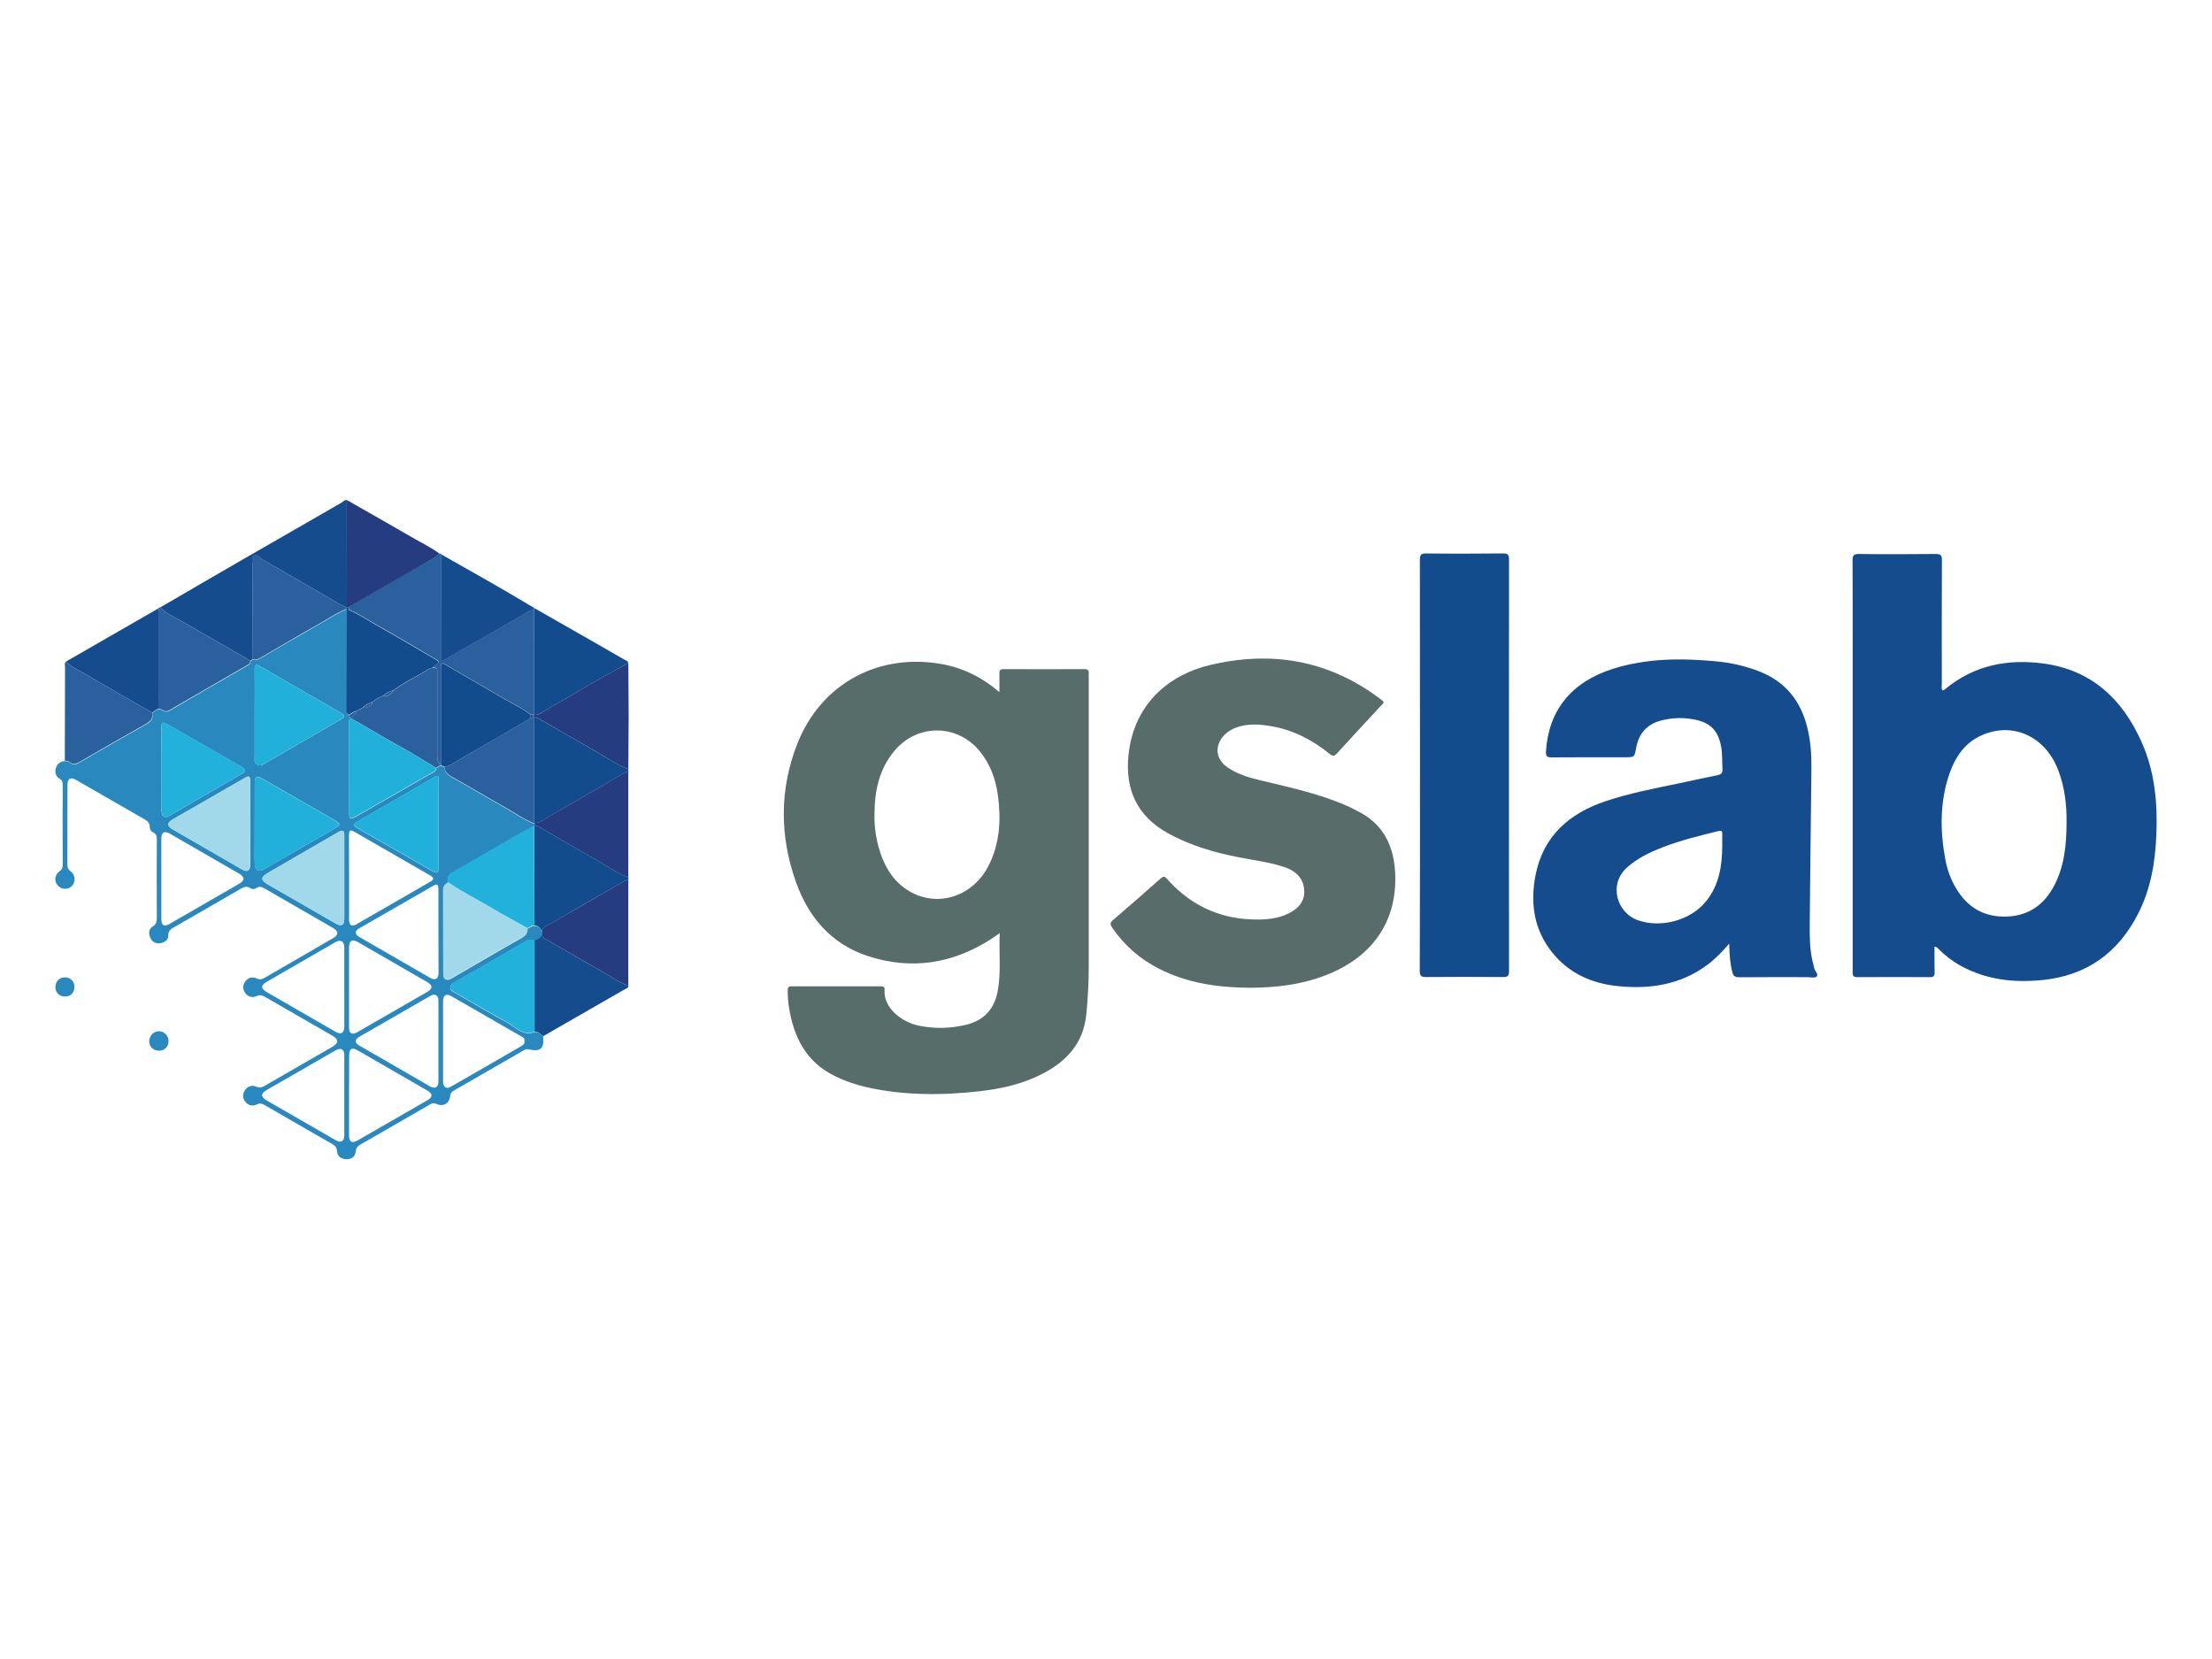 <?xml version="1.0" encoding="utf-8"?>
<!-- Generator: Adobe Illustrator 25.2.2, SVG Export Plug-In . SVG Version: 6.00 Build 0)  -->
<svg version="1.1" xmlns="http://www.w3.org/2000/svg" xmlns:xlink="http://www.w3.org/1999/xlink" x="0px" y="0px"
	 viewBox="0 0 200 150" style="enable-background:new 0 0 200 150;" xml:space="preserve">
<style type="text/css">
	.st0{display:none;}
	.st1{display:inline;fill:#5B5B5C;}
	.st2{display:inline;fill:#F7A222;}
	.st3{display:inline;fill:#F68C31;}
	.st4{display:inline;}
	.st5{fill:#989898;}
	.st6{fill:#5A616C;}
	.st7{fill:#EC6924;}
	.st8{display:inline;fill:#0B783D;}
	.st9{fill:#0B783D;}
	.st10{fill:#7B7F84;}
	.st11{fill:#33B5E8;}
	.st12{fill:#576D6A;}
	.st13{fill:#144C8D;}
	.st14{fill:#154C8D;}
	.st15{fill:#586D6A;}
	.st16{fill:#2989BE;}
	.st17{fill:#134C8D;}
	.st18{fill:#2B609E;}
	.st19{fill:#253D80;}
	.st20{fill:#21B1DB;}
	.st21{fill:#20B0DA;}
	.st22{fill:#A1D8EA;}
	.st23{fill:#0C0C0C;}
	.st24{fill:#F4A11E;}
	.st25{fill:url(#SVGID_1_);}
	.st26{fill:#64B4E4;}
	.st27{fill:#FCFEFF;}
	.st28{fill:#68B5E5;}
	.st29{fill:#ED8023;}
	.st30{fill:#070807;}
	.st31{fill:#F2F2F2;}
</style>
<g id="content-partner-logo-aedify" class="st0">
	<rect x="125.8" y="46.08" class="st1" width="9.86" height="8.65"/>
	<rect x="125.8" y="60.06" class="st1" width="9.86" height="50.09"/>
	<polygon class="st2" points="44.43,70.62 24.71,51.34 5,70.62 5,38.44 24.71,19.15 44.43,38.44 	"/>
	<polygon class="st3" points="44.43,109.64 24.71,90.36 5,109.64 5,77.45 24.71,58.17 44.43,77.45 	"/>
	<polygon class="st3" points="24.71,51.34 5,70.62 5,38.44 24.71,19.15 	"/>
	<polygon class="st2" points="24.71,90.36 5,109.64 5,77.45 24.71,58.17 	"/>
	<path class="st1" d="M89.99,102H79.03l-1.11-22.15h9.86v-8.33H77.72l-0.91-20.32h12.77v-8.25H63.04L49.26,110.2l10.86-0.04
		l2.01-11.87l7.04-0.1l0.2,11.97c0,0,20.32,0.1,20.62,0C90.29,110.05,89.99,102,89.99,102z M63.24,90.14l5.13-28.16l0.5,28.16H63.24
		z"/>
	<path class="st1" d="M184.54,60.06l-4.22,42.35l-4.22-42.35h-10.76l9.5,49.63l0.26,1.36c0,0,0.7,7.52-1.21,8.07
		s-5.08-0.05-5.08-0.05v7.32c0,0,11.77,5.13,15.74-8.5c0.44-1.51,10.46-57.83,10.46-57.83H184.54z"/>
	<path class="st1" d="M154.39,60.06v-7.59h0.15c0.36-1.35,1.5-2.02,4.56-1.9c0.92,0.04,1.77,0.24,2.49,0.55v-7.7
		c-1.77-0.77-4.42-1.22-8.29-1.1c-4.91,0.14-8.9,4.66-8.9,10.4c0,0.07,0,0.13,0,0.2h0v7.14h-4.43v7.74h4.43v42.35h9.76V67.81h7.04
		v-7.74h-1.59H154.39z"/>
	<path class="st1" d="M109.13,42.96v19.7c-2.09-2.29-4.81-3.74-6.66-3.74c-6.89,0-9.75,4.92-9.75,10.93v30.29
		c0,6.01,2.96,10.93,9.75,10.93c2.19,0,6.11-2.43,8.26-5.96l0.04,0.15l2.06,4.92l6.44-0.04V99.09V42.96H109.13z M105.73,103.1
		c-2.46,0-3.54-1.78-3.54-3.96V70.91c0-2.18,1.04-3.96,3.54-3.96c1.05,0,2.87,1.29,3.39,3.02v29.12l0.12,0.44
		C108.98,101.52,106.8,103.1,105.73,103.1z"/>
	<g id="MtvpM4.tif" class="st4">
		<g>
			<path class="st5" d="M83.59,127.29c-0.91-1.14-0.89-1.55,0.1-3.17c-0.35-0.37-0.54-0.82-0.55-1.32
				c-0.02-1.12-0.07-2.24,0.01-3.35c0.09-1.14,0.62-1.6,1.76-1.75c0.5-0.06,1.01-0.03,1.47,0.19c0.18,0.08,0.28,0.07,0.41-0.09
				c0.39-0.49,0.92-0.62,1.52-0.54c0.18,0.02,0.27,0.09,0.27,0.28c-0.01,0.24,0,0.48,0,0.7c-0.35,0-0.65-0.03-0.94,0.01
				c-0.42,0.06-0.44,0.18-0.3,0.57c0.13,0.35,0.24,0.73,0.26,1.11c0.04,0.84,0.02,1.68,0,2.52c-0.01,0.29-0.05,0.6-0.14,0.88
				c-0.22,0.77-0.79,1.14-1.56,1.21c-0.4,0.04-0.81-0.01-1.21-0.01c-0.1,0-0.23,0-0.29,0.06c-0.3,0.34-0.45,0.75-0.34,1.21
				c0.09,0.36,0.37,0.55,0.79,0.56c0.56,0.01,1.11,0,1.67,0.01c1.37,0.02,2.11,0.76,2.12,2.13c0,0.2,0,0.41-0.02,0.61
				c-0.11,0.84-0.58,1.36-1.4,1.54c-1.06,0.23-2.13,0.26-3.17-0.01c-1.34-0.34-1.78-1.87-0.87-2.95
				C83.29,127.55,83.45,127.42,83.59,127.29z M86.43,121.17C86.43,121.17,86.43,121.17,86.43,121.17c0-0.44,0-0.87,0-1.31
				c0-0.03,0-0.06,0-0.1c-0.04-0.58-0.32-0.96-0.76-1.05c-0.81-0.17-1.31,0.15-1.39,0.97c-0.06,0.62-0.05,1.25-0.04,1.88
				c0,0.41,0.02,0.83,0.08,1.24c0.05,0.34,0.22,0.61,0.58,0.74c0.8,0.29,1.47-0.13,1.53-0.99
				C86.45,122.09,86.43,121.63,86.43,121.17z M85.58,127.41c0,0.01,0,0.02,0,0.03c-0.2,0-0.41,0.02-0.61,0
				c-0.64-0.08-0.92,0.29-1.07,0.75c-0.29,0.91,0,1.5,0.8,1.6c0.66,0.08,1.34,0.07,2,0c0.57-0.06,0.79-0.38,0.84-0.96
				c0.02-0.22-0.01-0.45-0.06-0.66c-0.07-0.34-0.28-0.59-0.63-0.64C86.43,127.47,86.01,127.45,85.58,127.41z"/>
			<path class="st5" d="M96.31,120.73c0.92,0.44,1.08,1.22,1.09,2.06c0.01,0.82,0.01,1.64-0.01,2.46c-0.01,0.33-0.06,0.66-0.15,0.97
				c-0.24,0.82-0.88,1.16-1.67,1.2c-0.87,0.05-1.75,0.03-2.62,0.01c-0.07,0-0.16-0.14-0.21-0.22c-0.03-0.05-0.01-0.12-0.01-0.19
				c0-3.98,0-7.96,0-11.94c0-0.46,0-0.47,0.45-0.46c0.83,0.02,1.66,0.01,2.49,0.07c0.77,0.06,1.32,0.49,1.47,1.25
				c0.25,1.23,0.23,2.47,0,3.71C97.06,120.11,96.76,120.45,96.31,120.73z M93.88,123.91c0,0.76,0.01,1.51-0.01,2.27
				c-0.01,0.27,0.09,0.35,0.35,0.34c0.32-0.02,0.64,0,0.96-0.01c0.61-0.02,1.02-0.34,1.04-0.95c0.04-1.1,0.04-2.21,0-3.32
				c-0.02-0.61-0.42-0.93-1.03-0.95c-0.33-0.01-0.66,0.01-0.99-0.01c-0.26-0.02-0.33,0.08-0.33,0.33
				C93.88,122.38,93.88,123.14,93.88,123.91z M93.88,117.92c0,0.7,0.01,1.4,0,2.1c-0.01,0.26,0.09,0.34,0.33,0.32
				c0.24-0.02,0.49,0,0.74,0c0.76-0.01,1.15-0.33,1.18-1.09c0.04-0.87,0.04-1.74,0-2.61c-0.03-0.74-0.43-1.08-1.18-1.09
				c-0.26,0-0.51,0.01-0.77,0c-0.22-0.01-0.3,0.07-0.29,0.29C93.88,116.54,93.88,117.23,93.88,117.92z"/>
			<path class="st5" d="M52.85,120.73c0.91,0.43,1.08,1.2,1.09,2.03c0.01,0.82,0.02,1.64-0.01,2.46c-0.01,0.34-0.06,0.68-0.15,1
				c-0.24,0.8-0.86,1.15-1.64,1.19c-0.88,0.05-1.77,0.03-2.66,0.02c-0.07,0-0.16-0.14-0.22-0.22c-0.03-0.05-0.01-0.12-0.01-0.19
				c0-3.98,0-7.96,0-11.94c0-0.46,0-0.46,0.45-0.46c0.84,0.02,1.69,0.01,2.52,0.07c0.76,0.06,1.29,0.5,1.44,1.24
				c0.25,1.23,0.23,2.47,0,3.71C53.6,120.11,53.3,120.45,52.85,120.73z M50.42,123.88c0,0.77,0.01,1.53,0,2.3
				c0,0.24,0.05,0.35,0.32,0.34c0.32-0.02,0.64,0,0.96-0.01c0.63-0.02,1.03-0.3,1.06-0.92c0.05-1.12,0.05-2.25,0-3.38
				c-0.03-0.6-0.42-0.9-1.02-0.92c-0.33-0.01-0.66,0.01-0.99-0.01c-0.26-0.02-0.33,0.09-0.33,0.33
				C50.42,122.37,50.42,123.12,50.42,123.88z M50.42,117.92c0,0.7,0.01,1.4,0,2.1c-0.01,0.26,0.08,0.34,0.33,0.32
				c0.24-0.02,0.49,0,0.73,0c0.75-0.01,1.15-0.34,1.18-1.09c0.04-0.87,0.04-1.74,0-2.61c-0.03-0.74-0.44-1.08-1.18-1.09
				c-0.26,0-0.51,0.01-0.77,0c-0.22-0.01-0.3,0.07-0.29,0.29C50.42,116.54,50.42,117.23,50.42,117.92z"/>
			<path class="st5" d="M71.21,126.37c-0.19,0.25-0.32,0.46-0.48,0.64c-0.5,0.57-1.15,0.71-1.86,0.52
				c-0.63-0.17-0.93-0.65-1.07-1.24c-0.07-0.3-0.11-0.61-0.11-0.92c-0.01-1.82-0.01-3.64,0-5.46c0-0.36,0.07-0.72,0.16-1.07
				c0.35-1.4,2.05-1.41,2.72-0.73c0.15,0.15,0.29,0.31,0.49,0.52c0.01-0.18,0.03-0.3,0.03-0.41c0-1.09,0.01-2.17,0-3.26
				c0-0.26,0.07-0.35,0.34-0.35c0.83,0.01,0.83-0.01,0.83,0.82c0,3.87,0,7.73,0,11.6c0,0.15,0.11,0.38-0.19,0.41
				c-0.48,0.05-0.57,0.01-0.65-0.32C71.34,126.9,71.28,126.66,71.21,126.37z M68.83,122.64c0,0.86-0.01,1.73,0.01,2.59
				c0,0.26,0.05,0.53,0.11,0.79c0.07,0.28,0.26,0.49,0.56,0.56c0.55,0.14,0.99-0.01,1.25-0.51c0.17-0.33,0.31-0.72,0.32-1.08
				c0.03-1.55,0.02-3.11,0.01-4.66c0-0.48-0.14-0.92-0.46-1.29c-0.3-0.35-0.68-0.41-1.11-0.31c-0.38,0.09-0.55,0.38-0.62,0.74
				c-0.04,0.21-0.07,0.42-0.07,0.63C68.82,120.94,68.83,121.79,68.83,122.64z"/>
			<path class="st5" d="M146.59,126.36c-0.15,0.21-0.25,0.37-0.36,0.52c-0.5,0.65-1.24,0.89-2.02,0.64
				c-0.62-0.2-0.91-0.68-1.04-1.27c-0.07-0.31-0.1-0.63-0.1-0.95c-0.01-1.78-0.01-3.55,0-5.33c0-0.39,0.07-0.79,0.17-1.16
				c0.38-1.36,2.02-1.35,2.67-0.72c0.17,0.16,0.32,0.33,0.54,0.56c0.01-0.17,0.02-0.28,0.03-0.38c0-1.09,0.01-2.17-0.01-3.26
				c-0.01-0.31,0.1-0.4,0.4-0.39c0.77,0.02,0.77,0,0.77,0.78c0,3.87,0,7.75,0,11.62c0,0.13-0.04,0.37-0.1,0.39
				c-0.2,0.05-0.42,0.02-0.63,0c-0.04,0-0.08-0.11-0.1-0.18C146.74,126.97,146.68,126.7,146.59,126.36z M144.21,122.64
				c0,0.84-0.01,1.68,0,2.52c0,0.27,0.05,0.55,0.11,0.82c0.07,0.3,0.26,0.51,0.57,0.59c0.55,0.14,0.99-0.01,1.25-0.51
				c0.17-0.33,0.31-0.72,0.32-1.08c0.03-1.55,0.02-3.11,0.01-4.66c0-0.51-0.16-0.99-0.53-1.36c-0.31-0.31-0.68-0.34-1.07-0.23
				c-0.35,0.1-0.52,0.36-0.58,0.7c-0.04,0.24-0.08,0.48-0.08,0.73C144.2,120.98,144.21,121.81,144.21,122.64z"/>
			<path class="st5" d="M142.12,126.6c0,0.23,0.02,0.45-0.01,0.66c-0.01,0.09-0.12,0.2-0.21,0.24c-0.56,0.25-1.16,0.03-1.42-0.53
				c-0.09-0.18-0.14-0.38-0.22-0.61c-0.14,0.19-0.25,0.35-0.36,0.5c-0.43,0.56-0.99,0.83-1.7,0.72c-0.81-0.12-1.3-0.61-1.46-1.48
				c-0.13-0.72-0.1-1.44,0.05-2.16c0.12-0.6,0.47-1.01,1-1.29c0.69-0.36,1.38-0.72,2.08-1.07c0.22-0.11,0.32-0.25,0.3-0.49
				c-0.03-0.53-0.02-1.06-0.07-1.59c-0.06-0.53-0.41-0.81-0.96-0.84c-0.59-0.03-0.96,0.2-1.07,0.73c-0.08,0.39-0.08,0.8-0.12,1.25
				c-0.32-0.03-0.65-0.04-0.97-0.08c-0.05-0.01-0.14-0.11-0.14-0.17c0.03-0.49,0.04-0.98,0.14-1.45c0.13-0.61,0.57-0.98,1.18-1.14
				c0.63-0.16,1.27-0.19,1.9,0c0.71,0.22,1.07,0.75,1.2,1.45c0.06,0.32,0.08,0.66,0.08,0.98c0.01,1.78,0,3.56,0,5.33
				c0,0.16,0,0.32,0.01,0.48c0.04,0.46,0.17,0.57,0.63,0.53C141.99,126.58,142.04,126.59,142.12,126.6z M140.16,122.35
				c-0.68,0.41-1.29,0.74-1.87,1.12c-0.18,0.12-0.32,0.35-0.38,0.56c-0.16,0.61-0.19,1.24-0.03,1.87c0.11,0.44,0.38,0.66,0.84,0.7
				c0.66,0.06,1.21-0.34,1.34-1.1c0.1-0.62,0.08-1.27,0.1-1.91C140.17,123.21,140.16,122.83,140.16,122.35z"/>
			<path class="st5" d="M112.78,122.64c0-0.88-0.01-1.77,0-2.65c0-0.29,0.04-0.57,0.1-0.85c0.16-0.79,0.66-1.28,1.48-1.37
				c0.49-0.05,1-0.05,1.49,0.01c0.82,0.11,1.38,0.77,1.43,1.71c0.05,1.08,0.02,2.17,0.04,3.26c0,0.24-0.14,0.24-0.31,0.24
				c-0.92,0-1.84,0.01-2.75-0.01c-0.25,0-0.33,0.07-0.32,0.33c0.02,0.66,0,1.32,0.01,1.98c0,0.17,0.02,0.34,0.06,0.5
				c0.15,0.61,0.51,0.86,1.14,0.82c0.6-0.03,0.92-0.34,0.99-0.96c0.03-0.28,0.04-0.57,0.03-0.86c-0.01-0.26,0.1-0.35,0.35-0.3
				c0.08,0.02,0.17,0.02,0.25,0.02c0.56,0.05,0.57,0.05,0.55,0.63c-0.02,0.36-0.04,0.72-0.12,1.07c-0.14,0.62-0.5,1.07-1.14,1.26
				c-0.64,0.18-1.29,0.18-1.93,0.02c-0.73-0.18-1.14-0.69-1.25-1.42c-0.07-0.44-0.08-0.89-0.09-1.33
				C112.77,124.05,112.78,123.34,112.78,122.64C112.78,122.64,112.78,122.64,112.78,122.64z M113.99,122.16c0.66,0,1.33,0,1.99-0.01
				c0.06,0,0.16-0.12,0.16-0.18c0-0.79,0.03-1.57-0.03-2.36c-0.04-0.6-0.42-0.91-1.01-0.94c-0.6-0.03-1.04,0.23-1.09,0.83
				C113.93,120.36,113.99,121.23,113.99,122.16z"/>
			<path class="st5" d="M149.31,122.63c0-0.88-0.01-1.77,0.01-2.65c0.01-0.35,0.07-0.7,0.16-1.04c0.14-0.59,0.53-0.96,1.11-1.12
				c0.66-0.19,1.33-0.19,1.99,0c0.81,0.23,1.17,0.85,1.22,1.62c0.06,1.1,0.04,2.21,0.05,3.32c0,0.23-0.15,0.22-0.3,0.22
				c-0.91,0-1.82,0.01-2.72-0.01c-0.27,0-0.38,0.06-0.37,0.35c0.02,0.65,0,1.3,0.01,1.95c0,0.19,0.03,0.38,0.07,0.57
				c0.14,0.53,0.48,0.78,1.06,0.77c0.58-0.01,0.89-0.22,1.01-0.78c0.07-0.34,0.07-0.7,0.08-1.05c0-0.23,0.06-0.34,0.31-0.3
				c1,0.12,0.85-0.15,0.83,0.91c0,0.27-0.05,0.55-0.11,0.82c-0.15,0.62-0.5,1.07-1.14,1.26c-0.64,0.18-1.29,0.18-1.93,0.02
				c-0.72-0.18-1.11-0.68-1.24-1.39c-0.06-0.3-0.09-0.61-0.09-0.92C149.3,124.34,149.31,123.48,149.31,122.63
				C149.31,122.63,149.31,122.63,149.31,122.63z M150.43,120.86c0.01,0,0.02,0,0.03,0c0,0.34,0.01,0.68,0,1.02
				c-0.01,0.2,0.05,0.29,0.27,0.28c0.56-0.01,1.13-0.01,1.69,0c0.22,0,0.27-0.09,0.27-0.28c-0.01-0.66,0-1.32-0.01-1.98
				c0-0.16-0.03-0.32-0.07-0.47c-0.15-0.53-0.48-0.76-1.03-0.76c-0.56,0-0.93,0.24-1.03,0.77
				C150.46,119.9,150.47,120.38,150.43,120.86z"/>
			<path class="st5" d="M135.44,122.96c-0.12,0.01-0.24,0.02-0.37,0.02c-0.89,0-1.77,0.01-2.66,0c-0.25,0-0.33,0.08-0.33,0.33
				c0.01,0.65,0,1.3,0.01,1.95c0,0.17,0.02,0.34,0.06,0.51c0.15,0.63,0.51,0.89,1.16,0.85c0.6-0.04,0.93-0.36,0.99-1
				c0.03-0.29,0.03-0.57,0.02-0.86c0-0.21,0.09-0.29,0.29-0.26c0.01,0,0.02,0,0.03,0c1,0.12,0.83-0.14,0.82,0.89
				c0,0.29-0.05,0.6-0.12,0.88c-0.15,0.61-0.51,1.04-1.14,1.22c-0.66,0.18-1.33,0.18-1.99,0c-0.67-0.19-1.03-0.66-1.16-1.31
				c-0.07-0.33-0.1-0.68-0.1-1.01c-0.01-1.67-0.01-3.34,0-5.02c0-0.39,0.06-0.79,0.15-1.17c0.18-0.72,0.69-1.13,1.41-1.2
				c0.49-0.05,1-0.05,1.49,0.01c0.8,0.1,1.35,0.66,1.42,1.62C135.51,120.57,135.44,121.75,135.44,122.96z M134.32,120.85
				C134.31,120.85,134.31,120.85,134.32,120.85c-0.01-0.37,0.01-0.74-0.01-1.12c-0.03-0.57-0.32-0.94-0.79-1.03
				c-0.84-0.16-1.37,0.23-1.41,1.11c-0.03,0.7-0.01,1.4-0.02,2.1c0,0.18,0.07,0.24,0.25,0.24c0.58-0.01,1.15-0.01,1.73,0
				c0.2,0,0.26-0.07,0.26-0.26C134.31,121.55,134.32,121.2,134.32,120.85z"/>
			<path class="st5" d="M98.83,122.63c0-0.84-0.01-1.68,0.01-2.52c0.01-0.33,0.04-0.66,0.11-0.98c0.15-0.77,0.66-1.26,1.45-1.36
				c0.42-0.05,0.86-0.08,1.27-0.02c1.08,0.15,1.62,0.71,1.67,1.8c0.05,1.07,0.02,2.15,0.03,3.22c0,0.23-0.14,0.22-0.3,0.22
				c-0.91,0-1.81,0.01-2.72-0.01c-0.29-0.01-0.39,0.08-0.38,0.38c0.02,0.63,0,1.26,0.01,1.88c0,0.19,0.02,0.38,0.07,0.57
				c0.14,0.57,0.47,0.81,1.06,0.81c0.59,0,0.9-0.22,1.03-0.8c0.07-0.33,0.07-0.68,0.07-1.01c0-0.25,0.07-0.35,0.33-0.32
				c0.99,0.12,0.82-0.14,0.82,0.89c0,0.29-0.05,0.6-0.12,0.88c-0.15,0.61-0.52,1.04-1.14,1.21c-0.65,0.18-1.31,0.18-1.96,0
				c-0.69-0.19-1.07-0.67-1.2-1.35c-0.06-0.34-0.09-0.7-0.1-1.05C98.82,124.27,98.83,123.45,98.83,122.63z M102.2,120.84
				C102.2,120.84,102.2,120.84,102.2,120.84c-0.01-0.36,0.01-0.72-0.01-1.08c-0.03-0.57-0.32-0.95-0.77-1.05
				c-0.84-0.17-1.39,0.22-1.44,1.08c-0.03,0.71-0.01,1.42-0.02,2.13c0,0.19,0.08,0.24,0.25,0.23c0.58-0.01,1.15-0.01,1.73,0
				c0.2,0,0.26-0.09,0.25-0.27C102.2,121.54,102.2,121.19,102.2,120.84z"/>
			<path class="st5" d="M76.93,117.85c0.21,0,0.41-0.02,0.61,0.01c0.07,0.01,0.16,0.12,0.19,0.21c0.08,0.25,0.13,0.51,0.22,0.84
				c0.13-0.18,0.22-0.31,0.31-0.43c0.46-0.64,1.08-0.91,1.87-0.76c0.75,0.14,1.19,0.66,1.31,1.53c0.04,0.31,0.07,0.62,0.07,0.92
				c0.01,2.3,0,4.6,0.01,6.9c0,0.3-0.09,0.38-0.38,0.37c-0.79-0.01-0.79,0-0.79-0.78c0-2.11,0-4.22,0-6.32
				c0-0.34-0.02-0.69-0.1-1.01c-0.18-0.67-1.01-0.89-1.54-0.43c-0.43,0.38-0.61,0.89-0.62,1.45c0,2.23,0,4.45,0,6.68
				c0,0.12,0,0.25,0,0.39c-0.4,0-0.75,0-1.13,0C76.93,124.24,76.93,121.07,76.93,117.85z"/>
			<path class="st5" d="M58.82,117.88c0.41,0,0.77,0,1.15,0c0,0.13,0,0.24,0,0.34c0,2.95,0,5.9,0,8.85c0,0.15,0.09,0.35-0.2,0.38
				c-0.48,0.04-0.56,0.01-0.64-0.3c-0.06-0.23-0.12-0.46-0.2-0.76c-0.11,0.15-0.17,0.23-0.23,0.32c-0.53,0.78-1.18,1.04-2.06,0.84
				c-0.62-0.14-1.05-0.73-1.16-1.6c-0.03-0.25-0.04-0.51-0.04-0.76c0-2.32,0-4.64-0.01-6.96c0-0.3,0.1-0.37,0.38-0.37
				c0.77,0.01,0.77,0,0.77,0.78c0,2.14,0,4.28,0,6.42c0,0.31,0.02,0.62,0.1,0.92c0.18,0.68,1,0.91,1.53,0.43
				c0.44-0.39,0.6-0.92,0.6-1.49c0-2.2,0-4.41,0-6.61C58.82,118.16,58.82,118.03,58.82,117.88z"/>
			<path class="st5" d="M162.59,125.02c-0.03-0.24,0-0.51-0.1-0.74c-0.12-0.28-0.29-0.57-0.52-0.77c-0.4-0.34-0.84-0.63-1.29-0.89
				c-1.16-0.68-1.47-1.73-1.34-2.98c0.02-0.19,0.04-0.38,0.09-0.57c0.21-0.85,0.69-1.27,1.67-1.37c0.42-0.04,0.86-0.01,1.27,0.08
				c0.75,0.17,1.14,0.71,1.25,1.45c0.05,0.35,0.05,0.7,0.07,1.05c0,0.02,0.01,0.05,0,0.06c-0.21,0.43-0.63,0.2-0.95,0.27
				c-0.23,0.05-0.21-0.14-0.22-0.29c-0.04-0.37-0.04-0.75-0.14-1.1c-0.11-0.4-0.42-0.57-0.86-0.58c-0.44-0.01-0.74,0.16-0.89,0.54
				c-0.22,0.59-0.24,1.19,0.01,1.77c0.09,0.2,0.27,0.38,0.45,0.52c0.5,0.37,1.01,0.72,1.53,1.05c0.75,0.48,1.1,1.18,1.09,2.05
				c-0.01,0.59-0.05,1.19-0.16,1.77c-0.11,0.58-0.51,0.94-1.08,1.11c-0.63,0.18-1.27,0.18-1.9,0.02c-0.8-0.21-1.15-0.8-1.26-1.56
				c-0.05-0.37-0.03-0.74-0.06-1.12c-0.01-0.19,0.07-0.27,0.26-0.27c0.21,0,0.43-0.02,0.64-0.04c0.19-0.02,0.27,0.05,0.27,0.24
				c0,0.3,0,0.6,0.03,0.89c0.05,0.61,0.37,0.93,0.94,0.97c0.64,0.04,0.98-0.21,1.11-0.85C162.56,125.53,162.56,125.29,162.59,125.02
				z"/>
			<path class="st5" d="M111.8,126.55c0,0.25,0.01,0.47,0,0.69c0,0.06-0.05,0.14-0.1,0.18c-0.75,0.52-2.09,0.08-2.35-0.79
				c-0.09-0.29-0.12-0.61-0.12-0.91c-0.01-2.15,0-4.3-0.01-6.45c0-0.55,0.06-0.48-0.5-0.49c-0.17,0-0.34,0-0.53,0
				c0-0.32,0-0.6,0-0.92c0.32,0,0.65,0,1.03,0c0-0.34,0-0.64,0-0.94c0-0.33,0.01-0.66,0-0.99c0-0.17,0.06-0.26,0.24-0.25
				c0.02,0,0.04,0,0.06,0c0.84-0.02,0.84-0.02,0.84,0.82c0,0.34,0.02,0.68-0.01,1.02c-0.02,0.28,0.09,0.35,0.35,0.33
				c0.27-0.02,0.53,0,0.8-0.01c0.16,0,0.22,0.06,0.23,0.22c0.05,0.72,0.05,0.71-0.67,0.71c-0.71,0-0.71,0-0.71,0.71
				c0,1.96,0,3.92,0,5.87c0,0.03,0,0.06,0,0.1c0,1.07,0.22,1.26,1.28,1.09C111.68,126.55,111.71,126.55,111.8,126.55z"/>
			<path class="st5" d="M107.76,126.54c0,0.25,0.01,0.49-0.01,0.72c-0.01,0.07-0.1,0.17-0.17,0.19c-0.48,0.17-0.98,0.23-1.47,0.05
				c-0.44-0.16-0.72-0.49-0.82-0.95c-0.06-0.28-0.1-0.57-0.1-0.85c-0.01-2.18-0.01-4.36,0-6.55c0-0.28-0.06-0.41-0.37-0.38
				c-0.21,0.02-0.42,0-0.67,0c0-0.31,0-0.6,0-0.93c0.33,0,0.65,0,1.03,0c0-0.6,0-1.16,0-1.72c0-0.46,0-0.46,0.45-0.46
				c0.19,0,0.38,0,0.58,0.01c0.03,0,0.06,0.02,0.12,0.04c0,0.68,0,1.37,0,2.12c0.38,0,0.72,0.01,1.07,0
				c0.24-0.01,0.32,0.06,0.31,0.31c-0.02,0.77,0.06,0.62-0.63,0.63c-0.75,0.01-0.75,0-0.75,0.76c0,1.91,0,3.81,0,5.72
				c0,0.03,0,0.06,0,0.1C106.33,126.56,106.49,126.7,107.76,126.54z"/>
			<path class="st5" d="M130.08,127.41c-0.11,0.01-0.2,0.03-0.28,0.03c-1.07,0-2.14,0-3.2,0.01c-0.24,0-0.31-0.07-0.31-0.31
				c0.01-4.07,0.01-8.14,0-12.21c0-0.23,0.07-0.32,0.31-0.32c0.83-0.01,0.83-0.02,0.83,0.81c0,3.55,0,7.09,0,10.64
				c0,0.44,0,0.44,0.44,0.44c0.64,0,1.28,0.01,1.92,0c0.23,0,0.31,0.07,0.29,0.29C130.07,127,130.08,127.2,130.08,127.41z"/>
			<path class="st5" d="M66.8,126.59c0,0.23,0.02,0.45-0.01,0.67c-0.01,0.08-0.1,0.18-0.19,0.22c-0.94,0.44-1.92-0.13-2.01-1.16
				c-0.01-0.14-0.01-0.28-0.01-0.41c0-3.63,0-7.26-0.01-10.89c0-0.3,0.08-0.4,0.39-0.39c0.78,0.02,0.78,0,0.78,0.76
				c0,3.37,0,6.75,0,10.12c0,0.12,0,0.23,0,0.35c0.02,0.63,0.2,0.8,0.82,0.74C66.63,126.58,66.7,126.59,66.8,126.59z"/>
			<path class="st5" d="M119.98,127.43c-0.41,0-0.75,0-1.15,0c0-0.13,0-0.25,0-0.36c0-2.95,0-5.9,0-8.84c0-0.15-0.09-0.38,0.2-0.37
				c0.25,0.01,0.58-0.14,0.64,0.3c0.03,0.2,0.09,0.39,0.15,0.67c0.11-0.15,0.19-0.25,0.27-0.36c0.42-0.59,1-0.84,1.72-0.77
				c0.24,0.02,0.39,0.11,0.37,0.4c-0.02,0.25,0,0.5,0,0.79c-0.22-0.02-0.38-0.05-0.55-0.06c-0.86-0.06-1.38,0.33-1.53,1.19
				c-0.07,0.35-0.1,0.72-0.11,1.08c-0.01,1.98,0,3.96,0,5.94C119.98,127.15,119.98,127.28,119.98,127.43z"/>
			<path class="st5" d="M155.4,117.79c0.28,0.08,0.6,0.07,0.73,0.22c0.15,0.18,0.15,0.49,0.23,0.83c0.11-0.16,0.19-0.27,0.26-0.38
				c0.43-0.6,1.02-0.84,1.75-0.75c0.22,0.03,0.35,0.11,0.33,0.37c-0.02,0.26,0,0.52,0,0.81c-0.22-0.02-0.39-0.05-0.55-0.06
				c-0.86-0.05-1.39,0.34-1.53,1.19c-0.06,0.38-0.1,0.76-0.1,1.14c-0.01,1.96,0,3.92,0,5.87c0,0.12,0,0.25,0,0.39
				c-0.39,0-0.74,0-1.11,0C155.4,124.25,155.4,121.07,155.4,117.79z"/>
			<path class="st5" d="M75.15,127.43c-0.37,0-0.73,0-1.1,0c0-3.19,0-6.35,0-9.55c0.36,0,0.72,0,1.1,0
				C75.15,121.06,75.15,124.23,75.15,127.43z"/>
			<path class="st5" d="M62.85,127.42c-0.38,0-0.73,0-1.11,0c0-3.19,0-6.35,0-9.55c0.37,0,0.74,0,1.11,0
				C62.85,121.07,62.85,124.24,62.85,127.42z"/>
			<path class="st5" d="M75.15,115.06c0,0.52,0,1,0,1.54c-0.33,0-0.65,0.01-0.98-0.01c-0.05,0-0.14-0.14-0.14-0.22
				c-0.02-0.36-0.02-0.72,0-1.08c0-0.08,0.11-0.21,0.18-0.21C74.52,115.04,74.83,115.06,75.15,115.06z"/>
			<path class="st5" d="M62.87,115.06c0,0.49,0.01,0.92-0.01,1.36c0,0.07-0.12,0.13-0.18,0.19c-0.01,0.01-0.02,0-0.03,0
				c-0.93,0.06-0.93,0.06-0.93-0.86c0-0.68,0-0.68,0.69-0.68C62.54,115.06,62.68,115.06,62.87,115.06z"/>
		</g>
	</g>
</g>
<g id="content-partner-logo-bvolve" class="st0">
	<g id="JNARLz.tif" class="st4">
		<g>
			<path class="st6" d="M5,83.44c0-3.46,0-6.93,0-10.39c0-0.08,0-0.15,0-0.23c0-0.33,0-0.33,0.34-0.33
				c2.36-0.01,4.72-0.01,7.08-0.02c0.34,0,0.34,0,0.34,0.36c0,4.63,0,9.26,0,13.89c0,0.59-0.09,0.51,0.53,0.52
				c1.37,0.03,2.74,0.06,4.11,0.08c1.35,0.02,2.69-0.08,3.99-0.45c2.04-0.59,3.39-1.9,4.1-3.89c0.36-1.02,0.56-2.08,0.68-3.15
				c0.19-1.83,0.26-3.67,0.15-5.51c-0.1-1.76-0.44-3.47-1.2-5.07c-0.44-0.93-1.06-1.73-1.93-2.31c-0.77-0.51-1.62-0.78-2.53-0.85
				c-0.34-0.03-0.68-0.03-1.03-0.03c-4.72,0-9.45-0.01-14.17-0.01c-0.56,0-0.47,0.02-0.47-0.47c0-6.51,0-13.02,0-19.52
				c0-0.52-0.07-0.46,0.47-0.46c2.27,0,4.55,0,6.82,0c0.09,0,0.18,0,0.27,0c0.14-0.01,0.22,0.04,0.21,0.2c-0.01,0.1,0,0.2,0,0.3
				c0,4.1,0,8.19,0,12.29c0,0.53-0.06,0.46,0.47,0.46c2.84,0,5.69-0.01,8.53,0.01c1.68,0.02,3.33,0.25,4.94,0.81
				c2.33,0.81,4.1,2.28,5.3,4.44c0.82,1.48,1.31,3.07,1.65,4.72c0.41,2.01,0.58,4.04,0.61,6.08c0.03,1.78-0.01,3.55-0.17,5.32
				c-0.2,2.2-0.56,4.37-1.36,6.45c-0.57,1.49-1.36,2.83-2.48,3.97c-1.31,1.34-2.91,2.19-4.68,2.75c-1.25,0.39-2.53,0.63-3.83,0.78
				c-1.53,0.17-3.06,0.22-4.6,0.21c-3.85,0-7.69,0-11.54,0c-0.08,0-0.15,0-0.23,0C4.98,94.4,5,94.41,5,94.02c0-2.96,0-5.91,0-8.87
				C5,84.58,5,84.01,5,83.44z"/>
			<path class="st6" d="M76.16,76.55c0.03-2.23,0.15-4.43,0.61-6.6c0.35-1.68,0.88-3.3,1.72-4.81c1.39-2.48,3.44-4.2,6.09-5.2
				c1.32-0.5,2.7-0.78,4.1-0.94c1.21-0.14,2.43-0.17,3.65-0.14c2.12,0.06,4.19,0.37,6.17,1.17c3.14,1.26,5.29,3.5,6.59,6.6
				c0.67,1.59,1.06,3.25,1.31,4.95c0.34,2.31,0.38,4.63,0.28,6.95c-0.09,2.26-0.37,4.5-1.04,6.67c-0.36,1.15-0.82,2.26-1.44,3.3
				c-1.44,2.4-3.51,4-6.13,4.92c-1.32,0.46-2.69,0.73-4.08,0.86c-1.08,0.1-2.15,0.15-3.23,0.12c-2.06-0.07-4.09-0.32-6.05-1.02
				c-3.2-1.15-5.45-3.3-6.8-6.4c-0.7-1.62-1.11-3.31-1.37-5.05C76.26,80.13,76.19,78.33,76.16,76.55z M98.84,76.72
				c-0.01-1.3-0.05-2.6-0.22-3.88c-0.14-1.05-0.36-2.07-0.75-3.06c-0.76-1.9-2.1-3.15-4.12-3.6c-1.65-0.37-3.3-0.34-4.94,0.07
				c-1.07,0.26-2.01,0.78-2.74,1.62c-0.57,0.65-0.95,1.4-1.23,2.21c-0.51,1.49-0.68,3.04-0.74,4.6c-0.08,2.05-0.07,4.11,0.2,6.15
				c0.13,0.96,0.33,1.9,0.68,2.8c0.66,1.69,1.82,2.86,3.58,3.35c1.91,0.53,3.84,0.53,5.75,0.01c1.52-0.41,2.64-1.37,3.33-2.79
				c0.41-0.84,0.65-1.73,0.82-2.64C98.77,79.96,98.81,78.34,98.84,76.72z"/>
			<path class="st6" d="M186.55,80c-2.59,0-5.18,0-7.77,0c-0.52,0-0.46,0.05-0.46-0.47c0-1.71,0-3.43,0-5.14c0-0.09,0-0.18,0-0.27
				c0-0.12,0.05-0.19,0.18-0.18c0.1,0,0.2,0,0.3,0c2.64,0,5.28,0,7.92,0c0.08,0,0.15,0,0.23,0c0.38,0,0.35,0.02,0.36-0.34
				c0.01-0.53-0.04-1.07-0.09-1.6c-0.09-0.99-0.27-1.96-0.65-2.88c-0.64-1.57-1.78-2.56-3.42-2.97c-1.68-0.41-3.37-0.43-5.05-0.02
				c-1.86,0.45-3.13,1.6-3.84,3.38c-0.38,0.96-0.57,1.97-0.66,3c-0.19,2.19-0.24,4.38-0.15,6.58c0.05,1.3,0.15,2.61,0.51,3.87
				c0.25,0.89,0.63,1.71,1.25,2.41c0.87,0.98,2.01,1.47,3.27,1.74c0.96,0.2,1.94,0.24,2.92,0.24c3.61-0.01,7.21,0,10.82,0
				c0.08,0,0.15,0,0.23,0c0.32,0,0.33,0,0.33,0.34c0,1.9-0.01,3.81-0.01,5.71c0,0.2,0,0.41,0,0.61c0,0.4,0,0.4-0.39,0.4
				c-4.37,0-8.74,0.02-13.1-0.02c-2.08-0.02-4.12-0.32-6.07-1.1c-2.6-1.04-4.46-2.86-5.64-5.38c-0.74-1.58-1.17-3.26-1.45-4.98
				c-0.41-2.58-0.47-5.18-0.36-7.78c0.1-2.39,0.44-4.74,1.2-7.02c0.57-1.72,1.38-3.32,2.54-4.73c1.56-1.89,3.53-3.13,5.87-3.84
				c1.49-0.45,3.02-0.65,4.58-0.68c1.74-0.04,3.48,0.08,5.18,0.46c1.91,0.42,3.67,1.16,5.2,2.4c1.51,1.22,2.56,2.76,3.3,4.54
				c0.6,1.45,0.95,2.97,1.15,4.52c0.22,1.72,0.27,3.44,0.17,5.16c-0.06,1.09-0.07,2.18-0.11,3.27c-0.01,0.2-0.03,0.4-0.04,0.61
				c0,0.15-0.08,0.2-0.22,0.19c-0.09-0.01-0.18,0-0.27,0C191.73,80,189.14,80,186.55,80z"/>
			<path class="st6" d="M38.85,58.85c0.14,0,0.27,0,0.39,0c2.34,0,4.67,0,7.01,0c0.05,0,0.1,0.01,0.15,0
				c0.18-0.03,0.27,0.06,0.33,0.23c0.28,0.79,0.57,1.57,0.85,2.36c2.63,7.24,5.25,14.48,7.88,21.72c0.04,0.12,0.06,0.25,0.16,0.34
				c0.11-0.1,0.12-0.24,0.17-0.37c2.88-7.93,5.76-15.86,8.64-23.79c0.18-0.49,0.18-0.49,0.71-0.49c2.29,0,4.57,0,6.86,0
				c0.13,0,0.27-0.03,0.43,0.05c-0.19,0.52-0.37,1.05-0.56,1.57c-3.52,9.68-7.03,19.36-10.55,29.04c-0.54,1.49-1.08,2.98-1.62,4.47
				c-0.17,0.48-0.07,0.41-0.58,0.41c-2.32,0-4.65,0-6.97,0c-0.5,0-0.41,0.08-0.59-0.4c-1.43-3.92-2.85-7.84-4.27-11.75
				c-2.79-7.67-5.57-15.34-8.35-23.01C38.89,59.12,38.83,59.02,38.85,58.85z"/>
			<path class="st6" d="M114.94,69.98c0-7.97,0-15.93,0-23.9c0-0.53-0.06-0.46,0.47-0.46c2.27,0,4.55,0,6.82,0
				c0.08,0,0.15,0.01,0.23,0c0.21-0.03,0.27,0.08,0.25,0.27c-0.01,0.09,0,0.18,0,0.27c0,15.91,0,31.82,0,47.72
				c0,0.61,0.08,0.52-0.52,0.52c-2.25,0-4.49,0-6.74,0c-0.57,0-0.5,0.07-0.5-0.51C114.94,85.92,114.94,77.95,114.94,69.98z"/>
			<path class="st7" d="M145.87,83.53c0.22-0.41,0.35-0.87,0.5-1.31c2.78-7.64,5.55-15.29,8.33-22.93c0.2-0.54,0.07-0.45,0.62-0.45
				c2.3,0,4.6,0,6.89,0c0.14,0,0.28,0,0.44,0c0.02,0.15-0.05,0.25-0.09,0.36c-2.61,7.19-5.22,14.38-7.83,21.58
				c-1.59,4.39-3.19,8.79-4.78,13.18c-0.02,0.06-0.05,0.12-0.06,0.18c-0.05,0.19-0.17,0.24-0.36,0.24c-2.44-0.01-4.88,0-7.31-0.01
				c-0.08,0-0.18,0.03-0.24-0.07c0.02-0.05,0.04-0.09,0.06-0.14c1.12-3.08,2.24-6.16,3.35-9.25
				C145.56,84.47,145.78,84.02,145.87,83.53z"/>
			<path class="st6" d="M145.87,83.53c-0.1,0.49-0.31,0.94-0.48,1.4c-1.11,3.08-2.23,6.17-3.35,9.25c-0.02,0.05-0.04,0.09-0.06,0.14
				c-0.11-0.08-0.12-0.22-0.16-0.33c-2.82-7.75-5.63-15.51-8.45-23.26c-1.39-3.82-2.78-7.65-4.16-11.47
				c-0.04-0.12-0.12-0.23-0.09-0.37c0.11-0.07,0.24-0.04,0.36-0.04c2.35,0,4.7,0,7.05,0c0.46,0,0.36-0.02,0.5,0.36
				c2.9,7.98,5.79,15.96,8.69,23.94C145.76,83.28,145.82,83.41,145.87,83.53z"/>
		</g>
	</g>
</g>
<g id="content-partner-logo-cc_x26_c" class="st0">
	<path class="st8" d="M99.64,35.17c9.87-22.6,21.93-34.19,40.84-23.75C124.45-9.27,98.21,10.2,91.19,27.71
		c-8.47,21.12-7.35,57.85,19.37,49.14l0,0C87.96,75.69,92.59,51.32,99.64,35.17z"/>
	<path class="st8" d="M45.66,104.51c9.87-22.6,21.93-34.19,40.84-23.75c-16.03-20.69-42.27-1.22-49.29,16.29
		c-8.47,21.12-7.35,57.85,19.37,49.14l0,0C33.98,145.02,38.62,120.66,45.66,104.51z"/>
	<path class="st8" d="M126.63,102.59c9.87-22.6,21.93-34.19,40.84-23.75c-16.03-20.69-42.27-1.22-49.29,16.29
		c-8.47,21.12-7.35,57.85,19.37,49.14l0,0C114.94,143.11,119.58,118.75,126.63,102.59z"/>
	<g class="st4">
		<path class="st9" d="M81.2,117.91c-0.25-0.5-0.53-1.19-0.85-2.06c-0.32-0.87-0.54-1.58-0.67-2.12c-0.15-0.59-0.27-1.19-0.37-1.8
			s-0.14-1.19-0.14-1.77c0-2.68,0.82-4.9,2.45-6.66c1.63-1.77,3.7-2.65,6.21-2.65c2.28,0,4.15,0.62,5.62,1.87
			c1.46,1.25,2.2,2.92,2.2,5.02c0,2.45-0.93,4.46-2.79,6.02c-1.85,1.56-3.85,2.82-5.99,3.76c1.65,2.97,2.86,5.07,3.64,6.3
			c0.78,1.23,2.1,3.04,3.95,5.44c1.99-2.42,3.36-4.48,4.13-6.19s1.14-3.08,1.14-4.1c0-1.04-0.38-1.76-1.14-2.15
			c-0.48-0.24-1.32-0.41-2.51-0.5v-1.2h12.39v1.2c-1.25,0.15-2.19,0.37-2.81,0.67c-1.01,0.5-1.88,1.4-2.59,2.7l-1.46,2.65
			c-1.05,1.9-1.92,3.35-2.63,4.35c-0.7,1-1.76,2.39-3.16,4.15c0.75,0.87,1.6,1.76,2.56,2.65c2.08,1.77,4.17,2.65,6.25,2.65
			c1.24,0,2.29-0.3,3.16-0.89c0.53-0.37,1.23-1.09,2.11-2.15l0.84,0.67c-0.11,0.45-0.51,1.15-1.18,2.11
			c-0.68,0.96-1.32,1.71-1.94,2.24c-0.98,0.86-2.11,1.46-3.41,1.81c-0.77,0.22-1.52,0.33-2.25,0.33c-1.82,0-3.62-0.57-5.4-1.7
			c-1.07-0.67-2.5-1.85-4.28-3.54c-1.68,1.54-3.38,2.72-5.11,3.54c-2.24,1.12-4.71,1.67-7.41,1.67c-2.99,0-5.38-0.79-7.17-2.38
			c-1.79-1.59-2.68-3.76-2.68-6.51c0-2.58,0.8-4.86,2.39-6.82c1.59-1.96,3.83-3.75,6.71-5.37L81.2,117.91z M86.52,136.31
			c1.5-0.59,2.93-1.53,4.3-2.82c-1.76-2.23-3.13-4.11-4.12-5.63c-0.99-1.52-2.53-4.18-4.63-7.97c-1.93,1.13-3.41,2.27-4.44,3.4
			c-1.58,1.75-2.36,3.77-2.36,6.08c0,2.12,0.69,3.95,2.08,5.51c1.38,1.55,3.16,2.33,5.34,2.33C83.74,137.2,85.02,136.9,86.52,136.31
			z M90.13,112.86c1.66-1.6,2.49-3.36,2.49-5.3c0-1.45-0.42-2.62-1.27-3.51c-0.85-0.89-1.92-1.34-3.22-1.34
			c-1.41,0-2.5,0.46-3.28,1.37s-1.16,2.12-1.16,3.62c0,1.17,0.21,2.44,0.64,3.81c0.43,1.37,0.99,2.77,1.68,4.22
			C87.83,114.71,89.2,113.75,90.13,112.86z"/>
	</g>
</g>
<g id="content-partner-logo-envizion" class="st0">
	<g class="st4">
		<path class="st10" d="M34.79,77.61c-1.07,0-1.94-0.87-1.94-1.94V58.12c0-0.74,0.42-1.41,1.07-1.74c0.66-0.33,1.45-0.26,2.03,0.18
			l19.9,14.94V57.89c0-1.07,0.87-1.94,1.94-1.94c1.07,0,1.94,0.87,1.94,1.94V75.4c0,0.74-0.42,1.41-1.07,1.74
			c-0.66,0.33-1.45,0.26-2.03-0.18l-19.9-14.94v13.67C36.73,76.74,35.86,77.61,34.79,77.61z"/>
	</g>
	<g class="st4">
		<path class="st10" d="M100.35,77.61c-1.07,0-1.94-0.87-1.94-1.94V58.15c0-1.07,0.87-1.94,1.94-1.94s1.94,0.87,1.94,1.94v17.52
			C102.3,76.74,101.43,77.61,100.35,77.61z"/>
	</g>
	<g class="st4">
		<path class="st10" d="M134.24,77.61c-1.07,0-1.94-0.87-1.94-1.94V58.15c0-1.07,0.87-1.94,1.94-1.94s1.94,0.87,1.94,1.94v17.52
			C136.19,76.74,135.32,77.61,134.24,77.61z"/>
	</g>
	<g class="st4">
		<path class="st10" d="M30.11,60.13H6.94C5.87,60.13,5,59.26,5,58.19c0-1.07,0.87-1.94,1.94-1.94h23.17c1.07,0,1.94,0.87,1.94,1.94
			C32.06,59.26,31.19,60.13,30.11,60.13z"/>
	</g>
	<g class="st4">
		<path class="st10" d="M30.35,77.61H7.18c-1.07,0-1.94-0.87-1.94-1.94v-8.92c0-1.07,0.87-1.94,1.94-1.94h20.75
			c1.07,0,1.94,0.87,1.94,1.94s-0.87,1.94-1.94,1.94H9.12v5.04h21.23c1.07,0,1.94,0.87,1.94,1.94S31.42,77.61,30.35,77.61z"/>
	</g>
	<g class="st4">
		<path class="st10" d="M169.14,77.61c-1.07,0-1.94-0.87-1.94-1.94V58.12c0-0.74,0.42-1.41,1.07-1.74c0.66-0.33,1.45-0.26,2.03,0.18
			l19.9,14.94V57.89c0-1.07,0.87-1.94,1.94-1.94s1.94,0.87,1.94,1.94V75.4c0,0.74-0.42,1.41-1.07,1.74
			c-0.66,0.33-1.45,0.26-2.03-0.18l-19.9-14.94v13.67C171.08,76.74,170.21,77.61,169.14,77.61z"/>
	</g>
	<g class="st4">
		<path class="st10" d="M128.61,77.61c0,0-0.01,0-0.01,0l-22.8-0.15c-0.83-0.01-1.57-0.54-1.83-1.33c-0.26-0.79,0.01-1.66,0.68-2.16
			l18.25-13.68H105.9c-1.07,0-1.94-0.87-1.94-1.94c0-1.07,0.87-1.94,1.94-1.94h22.82c0.84,0,1.58,0.53,1.84,1.33
			c0.26,0.79-0.01,1.67-0.68,2.17l-18.3,13.72l17.04,0.11c1.07,0.01,1.94,0.88,1.93,1.95C130.54,76.75,129.67,77.61,128.61,77.61z"
			/>
	</g>
	<g class="st4">
		<path class="st10" d="M159.23,77.61h-14.6c-3.38,0-6.12-2.75-6.12-6.12v-9.21c0-3.38,2.75-6.12,6.12-6.12h14.6
			c3.38,0,6.12,2.75,6.12,6.12v9.21C165.36,74.87,162.61,77.61,159.23,77.61z M144.63,60.04c-1.24,0-2.24,1.01-2.24,2.24v9.21
			c0,1.24,1.01,2.24,2.24,2.24h14.6c1.24,0,2.24-1.01,2.24-2.24v-9.21c0-1.24-1.01-2.24-2.24-2.24H144.63z"/>
	</g>
	<g class="st4">
		<path class="st11" d="M79.22,77.61C79.22,77.61,79.22,77.61,79.22,77.61c-0.94,0-1.82-0.47-2.34-1.24l-15.26-22.6
			c-0.87-1.29-0.53-3.05,0.76-3.92s3.05-0.53,3.92,0.76l12.93,19.15L92.27,50.6c0.88-1.29,2.63-1.62,3.92-0.75
			c1.29,0.88,1.62,2.63,0.75,3.92l-15.38,22.6C81.03,77.15,80.16,77.61,79.22,77.61z"/>
	</g>
	<g class="st4">
		<rect x="5.19" y="85.88" class="st10" width="188.77" height="1.88"/>
	</g>
	<g class="st4">
		<path class="st10" d="M104.71,95.2c-0.27,0-0.49,0.22-0.49,0.49v4.45c0,0.27,0.22,0.49,0.49,0.49s0.49-0.22,0.49-0.49v-4.45
			C105.2,95.42,104.98,95.2,104.71,95.2z"/>
		<path class="st10" d="M66.24,95.2h-5.18c-0.27,0-0.49,0.22-0.49,0.49s0.22,0.49,0.49,0.49h5.18c0.27,0,0.49-0.22,0.49-0.49
			S66.52,95.2,66.24,95.2z"/>
		<path class="st10" d="M119.96,95.14c-0.27,0-0.49,0.22-0.49,0.49v3.46l-5.06-3.8c-0.15-0.11-0.35-0.13-0.52-0.05
			c-0.17,0.08-0.27,0.25-0.27,0.44v4.46c0,0.27,0.22,0.49,0.49,0.49s0.49-0.22,0.49-0.49v-3.47l5.06,3.8
			c0.15,0.11,0.35,0.13,0.52,0.05c0.17-0.08,0.27-0.25,0.27-0.44v-4.45C120.46,95.36,120.23,95.14,119.96,95.14z"/>
		<path class="st10" d="M111.25,95.19h-3.71c-0.86,0-1.56,0.7-1.56,1.56v2.34c0,0.86,0.7,1.56,1.56,1.56h3.71
			c0.86,0,1.56-0.7,1.56-1.56v-2.34C112.8,95.89,112.11,95.19,111.25,95.19z M111.82,99.08c0,0.31-0.26,0.57-0.57,0.57h-3.71
			c-0.31,0-0.57-0.26-0.57-0.57v-2.34c0-0.31,0.26-0.57,0.57-0.57h3.71c0.31,0,0.57,0.26,0.57,0.57V99.08z"/>
		<path class="st10" d="M73.02,95.19h-3.71c-0.86,0-1.56,0.7-1.56,1.56v2.34c0,0.86,0.7,1.56,1.56,1.56h3.71
			c0.86,0,1.56-0.7,1.56-1.56v-2.34C74.58,95.89,73.88,95.19,73.02,95.19z M73.59,99.08c0,0.31-0.26,0.57-0.57,0.57h-3.71
			c-0.31,0-0.57-0.26-0.57-0.57v-2.34c0-0.31,0.26-0.57,0.57-0.57h3.71c0.31,0,0.57,0.26,0.57,0.57V99.08z"/>
		<path class="st10" d="M59.06,95.14c-0.27,0-0.49,0.22-0.49,0.49v3.46l-5.06-3.8c-0.15-0.11-0.35-0.13-0.52-0.05
			c-0.17,0.08-0.27,0.25-0.27,0.44v4.46c0,0.27,0.22,0.49,0.49,0.49c0.27,0,0.49-0.22,0.49-0.49v-3.47l5.06,3.8
			c0.15,0.11,0.35,0.13,0.52,0.05c0.17-0.08,0.27-0.25,0.27-0.44v-4.45C59.55,95.36,59.33,95.14,59.06,95.14z"/>
		<path class="st10" d="M51.21,95.2c-0.27,0-0.49,0.22-0.49,0.49v4.45c0,0.27,0.22,0.49,0.49,0.49c0.27,0,0.49-0.22,0.49-0.49v-4.45
			C51.7,95.42,51.48,95.2,51.21,95.2z"/>
		<path class="st10" d="M65.54,97.17h-4.47c-0.27,0-0.49,0.22-0.49,0.49v2.48c0,0.27,0.22,0.49,0.49,0.49
			c0.27,0,0.49-0.22,0.49-0.49v-1.99h3.98c0.27,0,0.49-0.22,0.49-0.49S65.81,97.17,65.54,97.17z"/>
		<path class="st10" d="M93.7,95.23c-0.2-0.29-0.6-0.36-0.89-0.15c-0.29,0.2-0.35,0.6-0.15,0.89l1.29,1.83h-2.64
			c-0.22,0-0.43,0.12-0.55,0.31l-0.94,1.58c-0.18,0.3-0.08,0.69,0.22,0.87c0.1,0.06,0.21,0.09,0.33,0.09c0.22,0,0.43-0.11,0.55-0.31
			l0.76-1.27h3.18l0.92,1.31c0.12,0.18,0.32,0.27,0.52,0.27c0.13,0,0.25-0.04,0.37-0.12c0.29-0.2,0.35-0.6,0.15-0.89L93.7,95.23z"/>
		<path class="st10" d="M102.48,94.97h-4.45c-0.27,0-0.49,0.22-0.49,0.49s0.22,0.49,0.49,0.49h1.73v4.19c0,0.27,0.22,0.49,0.49,0.49
			s0.49-0.22,0.49-0.49v-4.19h1.73c0.27,0,0.49-0.22,0.49-0.49S102.75,94.97,102.48,94.97z"/>
		<path class="st10" d="M89.03,94.73c-0.24-0.09-0.51-0.03-0.69,0.15l-2.48,2.58c-2.45-2.77-2.47-2.77-2.8-2.77
			c-0.17,0-0.33,0.07-0.45,0.19c-0.24,0.25-0.24,0.25-0.18,5.14c0,0.35,0.29,0.63,0.64,0.63c0,0,0.01,0,0.01,0
			c0.35,0,0.63-0.29,0.63-0.64c-0.01-1.06-0.02-2.2-0.03-3.08c0.5,0.56,1.12,1.25,1.69,1.9c0.12,0.13,0.29,0.21,0.46,0.21
			c0.17,0,0.35-0.07,0.47-0.19l1.89-1.97l0.07,3.12c0.01,0.35,0.3,0.62,0.65,0.62c0.35-0.01,0.63-0.3,0.62-0.65l-0.1-4.65
			C89.42,95.05,89.26,94.82,89.03,94.73z"/>
		<path class="st10" d="M81.39,97.67c0.18-0.31,0.35-0.75,0.29-1.26c-0.13-1.06-1.45-1.39-1.6-1.43c-0.05-0.01-0.09-0.02-0.14-0.02
			l-4.48,0c0,0,0,0,0,0c-0.35,0-0.64,0.28-0.64,0.63c0,0.35,0.28,0.64,0.63,0.64l4.4,0c0.25,0.07,0.54,0.24,0.56,0.32
			c0.02,0.16-0.04,0.33-0.12,0.46l-4.85,0c-0.35,0-0.64,0.28-0.64,0.64v2.34c0,0.35,0.28,0.64,0.64,0.64s0.64-0.28,0.64-0.64v-1.7
			l4.19,0c0.11,0.18,0.23,0.42,0.26,0.59c0.05,0.36,0.02,0.88,0,1.05c-0.04,0.35,0.21,0.66,0.56,0.7c0.02,0,0.05,0,0.07,0
			c0.32,0,0.59-0.24,0.63-0.56c0.01-0.08,0.09-0.79,0-1.38C81.74,98.32,81.55,97.94,81.39,97.67z"/>
		<path class="st10" d="M140.42,94.97h-4.45c-0.27,0-0.49,0.22-0.49,0.49s0.22,0.49,0.49,0.49h1.73v4.19c0,0.27,0.22,0.49,0.49,0.49
			s0.49-0.22,0.49-0.49v-4.19h1.73c0.27,0,0.49-0.22,0.49-0.49S140.7,94.97,140.42,94.97z"/>
		<path class="st10" d="M148.07,97.42c0.21-0.28,0.52-0.84,0.44-1.51c-0.13-1.06-1.45-1.39-1.6-1.43c-0.05-0.01-0.09-0.02-0.14-0.02
			l-4.48,0c0,0,0,0,0,0c-0.35,0-0.64,0.28-0.64,0.63c0,0.35,0.28,0.64,0.63,0.64l4.4,0c0.25,0.07,0.54,0.24,0.56,0.32
			c0.03,0.28-0.18,0.58-0.26,0.67c-0.07,0.08-0.12,0.17-0.14,0.27l-4.56,0c-0.35,0-0.64,0.28-0.64,0.64v2.34
			c0,0.35,0.28,0.64,0.64,0.64c0.35,0,0.64-0.28,0.64-0.64v-1.7l4.19,0c0.11,0.18,0.23,0.42,0.26,0.59c0.05,0.36,0.02,0.88,0,1.05
			c-0.04,0.35,0.21,0.66,0.56,0.7c0.02,0,0.05,0,0.07,0c0.32,0,0.59-0.24,0.63-0.56c0.01-0.08,0.09-0.79,0-1.38
			C148.56,98.19,148.25,97.68,148.07,97.42z"/>
		<path class="st10" d="M153.04,95.23c-0.2-0.29-0.6-0.36-0.89-0.15c-0.29,0.2-0.35,0.6-0.15,0.89l1.29,1.83h-2.64
			c-0.22,0-0.43,0.12-0.55,0.31l-0.94,1.58c-0.18,0.3-0.08,0.69,0.22,0.87c0.1,0.06,0.21,0.09,0.33,0.09c0.22,0,0.43-0.11,0.55-0.31
			l0.76-1.27h3.18l0.92,1.31c0.12,0.18,0.32,0.27,0.52,0.27c0.13,0,0.25-0.04,0.37-0.12c0.29-0.2,0.35-0.6,0.15-0.89L153.04,95.23z"
			/>
		<path class="st10" d="M161.74,94.97h-4.45c-0.27,0-0.49,0.22-0.49,0.49s0.22,0.49,0.49,0.49h1.73v4.19c0,0.27,0.22,0.49,0.49,0.49
			s0.49-0.22,0.49-0.49v-4.19h1.73c0.27,0,0.49-0.22,0.49-0.49S162.01,94.97,161.74,94.97z"/>
		<path class="st10" d="M169.86,99.65h-5.39v-1.28h4.78c0.27,0,0.49-0.22,0.49-0.49s-0.22-0.49-0.49-0.49h-5.27
			c-0.27,0-0.49,0.22-0.49,0.49v2.27c0,0.27,0.22,0.49,0.49,0.49h5.89c0.27,0,0.49-0.22,0.49-0.49S170.14,99.65,169.86,99.65z"/>
		<path class="st10" d="M178.66,95.2c-0.27,0-0.49,0.22-0.49,0.49v4.45c0,0.27,0.22,0.49,0.49,0.49s0.49-0.22,0.49-0.49v-4.45
			C179.15,95.42,178.93,95.2,178.66,95.2z"/>
		<path class="st10" d="M169.86,95.1h-5.89c-0.27,0-0.49,0.22-0.49,0.49c0,0.27,0.22,0.49,0.49,0.49h5.89
			c0.27,0,0.49-0.22,0.49-0.49C170.36,95.32,170.14,95.1,169.86,95.1z"/>
		<path class="st10" d="M186.81,99.65h-5.39v-1.28h4.78c0.27,0,0.49-0.22,0.49-0.49s-0.22-0.49-0.49-0.49h-5.27
			c-0.27,0-0.49,0.22-0.49,0.49v2.27c0,0.27,0.22,0.49,0.49,0.49h5.89c0.27,0,0.49-0.22,0.49-0.49S187.08,99.65,186.81,99.65z"/>
		<path class="st10" d="M186.81,95.1h-5.89v0.99h5.89c0.27,0,0.49-0.22,0.49-0.49C187.3,95.32,187.08,95.1,186.81,95.1z"/>
		<path class="st10" d="M176.56,97.45h-3.43c-0.35,0-0.64,0.28-0.64,0.64c0,0.35,0.28,0.64,0.64,0.64h3.42
			c0.15,0,0.15,0.13,0.15,0.21c0,0.25-0.06,0.42-0.1,0.44h-4.27c-0.21-0.3-0.54-0.92-0.54-1.68c0-0.75,0.44-1.17,0.65-1.33
			c1.07-0.01,3.37-0.02,3.71-0.02c0.07,0.05,0.2,0.31,0.25,0.51c0.08,0.34,0.42,0.55,0.76,0.47c0.34-0.08,0.56-0.42,0.48-0.76
			c-0.05-0.24-0.38-1.42-1.35-1.47c-0.56-0.03-3.9,0-4.05,0c-0.1,0-0.21,0.03-0.3,0.08c-0.06,0.03-1.42,0.79-1.42,2.53
			c0,1.61,0.99,2.7,1.03,2.75c0.12,0.13,0.29,0.2,0.47,0.2h4.21l0.4,0c0.54-0.02,1.34-0.5,1.34-1.71
			C177.98,97.86,177.14,97.46,176.56,97.45z"/>
		<path class="st10" d="M129.38,96.26c1.61,0.02,3.38,0.05,3.77,0.08c0.11,0.08,0.34,0.32,0.51,0.54c0.21,0.28,0.61,0.33,0.89,0.12
			c0.28-0.21,0.33-0.61,0.12-0.89c-0.47-0.62-0.9-0.96-1.28-1.02c-0.32-0.05-2.98-0.08-4.11-0.09l-0.1,0l-0.1,0.03
			c-0.16,0.05-1.57,0.53-1.55,1.66c0.02,1.03,1.14,1.67,1.27,1.74l0.14,0.08h3.85c0.27,0.08,0.57,0.26,0.61,0.34
			c0,0.2-0.11,0.4-0.22,0.54h-3.16c-0.99,0-1.68-0.54-1.68-0.54c-0.27-0.22-0.67-0.19-0.89,0.09c-0.22,0.27-0.19,0.67,0.09,0.89
			c0.04,0.03,1.03,0.84,2.49,0.84h3.67l0.18-0.16c0.08-0.07,0.79-0.72,0.79-1.65c0-1.13-1.47-1.55-1.64-1.59l-3.75-0.02
			c-0.23-0.16-0.48-0.41-0.49-0.57C128.83,96.56,129.1,96.37,129.38,96.26z"/>
		<path class="st10" d="M193.25,97.24l-3.75-0.02c-0.23-0.16-0.48-0.41-0.49-0.57c0.02-0.09,0.28-0.28,0.57-0.39
			c1.61,0.02,3.39,0.05,3.77,0.07c0.11,0.08,0.34,0.32,0.51,0.54c0.21,0.28,0.61,0.33,0.89,0.12c0.28-0.21,0.33-0.61,0.12-0.89
			c-0.47-0.62-0.9-0.96-1.28-1.02c-0.32-0.05-2.98-0.08-4.11-0.09l-0.1,0l-0.1,0.03c-0.16,0.05-1.57,0.53-1.55,1.66
			c0.02,1.03,1.14,1.67,1.27,1.74l0.14,0.08H193c0.27,0.08,0.57,0.26,0.61,0.34c0,0.2-0.11,0.4-0.22,0.54h-3.16
			c-0.99,0-1.67-0.54-1.68-0.54c-0.27-0.22-0.67-0.19-0.89,0.09c-0.22,0.27-0.18,0.67,0.09,0.89c0.04,0.03,1.03,0.83,2.49,0.83h3.67
			l0.18-0.16c0.08-0.07,0.79-0.72,0.79-1.65C194.88,97.7,193.41,97.28,193.25,97.24z"/>
	</g>
</g>
<g id="content-partner-logo-great_software_laboratories">
	<path class="st12" d="M90.36,62.58c0-0.65,0.01-1.16,0-1.67c-0.01-0.28,0.06-0.41,0.38-0.41c2.43,0.01,4.87,0.01,7.3,0
		c0.3,0,0.43,0.1,0.4,0.4c-0.01,0.14,0,0.28,0,0.43c0,8.69,0,17.39,0,26.08c0,1.44-0.08,2.87-0.22,4.3
		c-0.25,2.55-1.72,4.2-3.89,5.34c-1.79,0.94-3.72,1.38-5.71,1.61c-3.42,0.39-6.84,0.4-10.22-0.35c-1.03-0.23-2.01-0.57-2.96-1.04
		c-2.58-1.27-3.68-3.52-4.11-6.21c-0.08-0.51-0.11-1.02-0.11-1.54c0-0.26,0.1-0.34,0.34-0.34c2.7,0,5.4,0,8.1,0
		c0.22,0,0.34,0.07,0.32,0.3c-0.13,1.67,1.59,2.95,3.07,3.25c1.43,0.3,2.86,0.27,4.28-0.07c1.65-0.39,2.59-1.44,2.89-3.1
		c0.3-1.69,0.09-3.38,0.17-5.19c-0.28,0.19-0.46,0.32-0.65,0.45c-3.53,2.32-7.34,2.93-11.34,1.6c-3.25-1.08-5.31-3.51-6.43-6.66
		c-1.48-4.15-1.5-8.37,0.11-12.49c2.16-5.51,7.44-8.31,13.27-7.19C87.19,60.45,88.83,61.26,90.36,62.58z M79.07,73.58
		c-0.03,0.98,0.09,1.95,0.34,2.9c0.46,1.71,1.27,3.22,2.86,4.13c2.59,1.48,5.74,0.41,7.14-2.39c0.99-1.99,1.11-4.12,0.82-6.28
		c-0.2-1.5-0.7-2.89-1.69-4.07c-2.05-2.44-5.63-2.43-7.67,0.02C79.49,69.53,79.08,71.5,79.07,73.58z"/>
	<path class="st13" d="M174.91,85.59c0,0.79-0.01,1.57,0.01,2.34c0.01,0.33-0.1,0.42-0.42,0.42c-2.18-0.01-4.37-0.02-6.55,0
		c-0.49,0.01-0.44-0.25-0.44-0.56c0-9.21,0-18.42,0-27.63c0-3.16,0.01-6.32-0.01-9.47c0-0.44,0.07-0.61,0.57-0.6
		c2.33,0.03,4.65,0.02,6.98,0c0.43,0,0.53,0.13,0.53,0.54c-0.02,3.74-0.01,7.49-0.01,11.23c0,0.19-0.06,0.39,0.05,0.56
		c0.11,0.03,0.17-0.04,0.24-0.1c2.6-2.17,5.63-2.76,8.89-2.33c4.36,0.58,7.15,3.22,8.88,7.09c1.19,2.66,1.46,5.5,1.34,8.38
		c-0.1,2.48-0.5,4.91-1.65,7.15c-1.8,3.54-4.66,5.6-8.64,6c-2.57,0.26-5.07-0.01-7.39-1.28c-0.75-0.41-1.42-0.93-2.03-1.54
		C175.19,85.71,175.12,85.61,174.91,85.59z M186.85,74.31c0.02-1.5-0.16-3.14-0.77-4.72c-1.2-3.08-4.2-4.39-7.03-3.05
		c-1.44,0.68-2.26,1.92-2.77,3.36c-0.9,2.58-0.88,5.22-0.38,7.87c0.17,0.88,0.47,1.71,0.92,2.48c1.03,1.78,2.56,2.7,4.65,2.62
		c2.01-0.08,3.39-1.11,4.29-2.85C186.65,78.28,186.85,76.4,186.85,74.31z"/>
	<path class="st14" d="M156.35,85.32c-0.66,0.76-1.27,1.39-1.98,1.92c-2.42,1.79-5.17,2.22-8.09,1.92
		c-2.37-0.24-4.43-1.16-5.94-3.05c-1.65-2.05-1.99-4.44-1.51-6.94c0.68-3.56,3.03-5.62,6.34-6.73c2.16-0.72,4.39-1.15,6.62-1.61
		c1.16-0.24,2.32-0.51,3.49-0.74c0.34-0.07,0.48-0.19,0.46-0.55c-0.04-0.65,0-1.31-0.11-1.96c-0.24-1.45-0.93-2.22-2.36-2.51
		c-1.06-0.22-2.12-0.19-3.16,0.1c-1.24,0.34-1.94,1.19-2.17,2.43c-0.16,0.87-0.15,0.87-1.05,0.87c-2.2,0-4.4-0.01-6.6,0.01
		c-0.44,0-0.53-0.13-0.51-0.54c0.23-3.72,2.31-6.29,6.06-7.47c3.04-0.96,6.15-0.97,9.28-0.68c1.37,0.13,2.7,0.42,3.98,0.93
		c2.31,0.91,3.69,2.62,4.29,4.99c0.33,1.28,0.41,2.59,0.39,3.9c-0.05,4.63-0.11,9.26-0.15,13.89c-0.01,1.15-0.01,2.31,0.26,3.44
		c0.04,0.19,0.11,0.38,0.14,0.57c0.04,0.29,0.43,0.58,0.22,0.79c-0.16,0.15-0.57,0.05-0.87,0.05c-2.04,0-4.08-0.01-6.13,0.01
		c-0.37,0-0.53-0.11-0.62-0.47C156.42,87.09,156.37,86.28,156.35,85.32z M155.72,76.46c0-0.35-0.01-0.71,0-1.06
		c0.01-0.28-0.08-0.32-0.34-0.26c-1.7,0.42-3.41,0.83-5.05,1.47c-1.18,0.46-2.31,0.99-3.26,1.86c-1.62,1.49-0.91,4.03,0.99,4.72
		c2.09,0.77,4.84,0.02,6.22-1.73C155.45,79.99,155.71,78.26,155.72,76.46z"/>
	<path class="st15" d="M112.99,89.31c-2.85-0.02-5.63-0.41-8.21-1.73c-1.73-0.88-3.14-2.12-4.23-3.72c-0.18-0.27-0.2-0.43,0.07-0.66
		c1.46-1.25,2.9-2.51,4.33-3.78c0.22-0.19,0.34-0.21,0.55,0.03c2.05,2.31,4.6,3.57,7.7,3.68c1.14,0.04,2.28-0.03,3.33-0.55
		c0.88-0.44,1.47-1.11,1.39-2.13c-0.08-1.02-0.73-1.68-1.67-2.01c-1.36-0.48-2.8-0.64-4.21-0.92c-2.26-0.44-4.45-1.08-6.47-2.2
		c-2.74-1.53-3.85-3.9-3.54-7.02c0.49-4.85,3.9-7.33,7.29-8.15c5.5-1.33,10.64-0.52,15.27,2.89c0.7,0.52,0.62,0.38,0.1,0.95
		c-1.26,1.37-2.54,2.73-3.79,4.11c-0.25,0.28-0.4,0.29-0.68,0.06c-1.56-1.26-3.29-2.16-5.28-2.5c-1.05-0.18-2.12-0.26-3.16,0.12
		c-0.42,0.15-0.8,0.38-1.11,0.71c-0.88,0.95-0.76,2.14,0.3,2.88c0.86,0.6,1.85,0.91,2.85,1.15c2.61,0.63,5.23,1.18,7.71,2.23
		c0.52,0.22,1.03,0.47,1.53,0.75c2.17,1.21,2.99,3.19,3.09,5.53c0.17,4.31-2.09,7.54-6.32,9.16
		C117.63,89.04,115.34,89.3,112.99,89.31z"/>
	<path class="st16" d="M49.11,93.7c0.1,1.13-0.24,1.43-1.33,1.17c-0.18-0.04-0.31,0.03-0.45,0.11c-2.11,1.21-4.21,2.43-6.32,3.64
		c-0.21,0.12-0.28,0.26-0.31,0.5c-0.08,0.67-0.63,0.97-1.24,0.69c-0.24-0.11-0.39-0.06-0.58,0.05c-2.07,1.2-4.15,2.39-6.23,3.59
		c-0.26,0.15-0.46,0.29-0.49,0.67c-0.04,0.46-0.38,0.71-0.86,0.69c-0.46-0.02-0.8-0.25-0.83-0.73c-0.02-0.33-0.17-0.5-0.44-0.65
		c-2.02-1.15-4.03-2.32-6.04-3.48c-0.25-0.14-0.45-0.25-0.78-0.09c-0.37,0.18-0.78,0.1-1.05-0.27c-0.25-0.34-0.23-0.7,0-1.04
		c0.26-0.37,0.65-0.46,1.04-0.29c0.29,0.13,0.5,0.05,0.74-0.09c2.03-1.17,4.06-2.34,6.09-3.51c0.61-0.35,0.61-0.68,0-1.03
		c-2.01-1.16-4.03-2.32-6.04-3.48c-0.25-0.14-0.46-0.24-0.78-0.09c-0.37,0.17-0.78,0.09-1.04-0.28c-0.24-0.34-0.23-0.71,0.01-1.04
		c0.26-0.36,0.65-0.45,1.04-0.27c0.29,0.14,0.5,0.06,0.74-0.08c2.03-1.18,4.06-2.34,6.08-3.52c0.62-0.36,0.61-0.66,0-1.01
		c-2-1.15-4-2.3-6-3.46c-0.28-0.16-0.54-0.33-0.87-0.1c-0.15,0.1-0.37,0.12-0.51,0.02c-0.42-0.3-0.73-0.05-1.07,0.14
		c-1.95,1.13-3.9,2.26-5.86,3.38c-0.29,0.16-0.51,0.31-0.51,0.71c0.01,0.43-0.32,0.66-0.72,0.73c-0.41,0.07-0.75-0.12-0.91-0.49
		c-0.17-0.37-0.15-0.79,0.21-1.01c0.38-0.23,0.38-0.53,0.38-0.9c-0.01-2.31-0.01-4.61,0-6.92c0-0.3-0.01-0.55-0.34-0.7
		c-0.18-0.08-0.3-0.27-0.3-0.48c0.01-0.41-0.24-0.57-0.55-0.75c-2.04-1.16-4.06-2.34-6.09-3.5c-0.52-0.3-0.8-0.15-0.8,0.45
		c0,2.4,0,4.79-0.01,7.19c0,0.27,0.07,0.44,0.3,0.61c0.43,0.32,0.47,0.95,0.12,1.32c-0.35,0.36-0.94,0.35-1.28-0.03
		c-0.35-0.38-0.3-0.97,0.16-1.3c0.22-0.16,0.28-0.32,0.28-0.57c-0.01-2.41-0.01-4.83,0-7.24c0-0.22-0.02-0.4-0.25-0.53
		c-0.37-0.21-0.48-0.57-0.37-0.97c0.11-0.4,0.4-0.62,0.82-0.64c0.16,0,0.33,0.02,0.45,0.13c0.29,0.26,0.53,0.19,0.85,0
		c1.98-1.16,3.98-2.29,5.97-3.42c0.43-0.24,0.76-0.5,0.63-1.06c0.19-0.15,0.35-0.35,0.63-0.34c0.3,0.02,0.52,0.36,0.89,0.15
		c2.36-1.38,4.73-2.75,7.1-4.11c0.15-0.09,0.25-0.19,0.25-0.37c0.06-0.05,0.13-0.09,0.19-0.14c0.23,0.04,0.45,0.01,0.66-0.11
		c1.66-0.97,3.32-1.95,4.99-2.89c0.95-0.53,1.85-1.16,2.87-1.57c0,2.98,0,5.95,0.01,8.93c0,0.23-0.09,0.51,0.2,0.66
		c0.04,0.1,0.07,0.21,0.11,0.31c-0.14,0.1-0.1,0.25-0.1,0.39c0,2.73,0,5.45,0,8.18c0,0.5,0.13,0.56,0.56,0.31
		c2.27-1.3,4.55-2.59,6.81-3.9c0.2-0.11,0.49-0.17,0.5-0.49c0.14-0.08,0.25-0.23,0.44-0.23c0.1,0.04,0.2,0.08,0.3,0.13
		c0.06,0.59,0.5,0.81,0.96,1.06c1.5,0.83,2.96,1.72,4.46,2.56c0.89,0.5,1.73,1.1,2.68,1.48c0,0,0.03-0.01,0.03-0.01
		c0.03,0.07,0.05,0.15,0.08,0.22c-0.03,0.01-0.06,0.01-0.09,0c-2.43,1.28-4.76,2.73-7.15,4.07c-0.44,0.25-0.77,0.48-0.64,1.04
		c-0.22,0.17-0.44,0.32-0.44,0.67c0.01,2.53,0,5.06,0.01,7.6c0,0.49,0.31,0.66,0.73,0.41c2.1-1.22,4.19-2.45,6.3-3.64
		c0.38-0.22,0.61-0.44,0.59-0.88c0.22-0.05,0.38-0.28,0.64-0.23c0.32-0.02,0.48,0.19,0.61,0.43c0.02,0.04,0.05,0.09,0.07,0.13
		c0,0.09-0.01,0.17-0.01,0.26c-0.14,0.27-0.33,0.48-0.67,0.47c-0.27,0.01-0.5-0.09-0.8,0.08c-2.13,1.26-4.29,2.49-6.44,3.72
		c-0.19,0.11-0.36,0.21-0.38,0.47c-0.02,0.29,0.2,0.34,0.38,0.44c1.56,0.9,3.11,1.85,4.7,2.69c0.79,0.42,1.45,1.3,2.53,0.89
		C48.68,93.26,48.87,93.52,49.11,93.7z M23.03,64.56c0,1.28,0,2.55,0,3.83c0,0.27-0.1,0.57,0.24,0.75c0.33,0.18,0.55-0.05,0.78-0.18
		c2.21-1.27,4.41-2.55,6.62-3.82c0.59-0.34,0.61-0.41,0-0.77c-2.39-1.38-4.79-2.75-7.17-4.13c-0.37-0.22-0.47-0.14-0.47,0.28
		C23.05,61.87,23.03,63.21,23.03,64.56z M23.03,74.39c0,0.55,0,1.1,0,1.65c0,0.69-0.02,1.38,0.01,2.07c0.02,0.6,0.34,0.76,0.85,0.47
		c2.1-1.21,4.2-2.42,6.3-3.63c0.65-0.37,0.65-0.46-0.01-0.84c-2.15-1.23-4.29-2.47-6.44-3.7c-0.55-0.32-0.7-0.23-0.7,0.41
		C23.03,72.02,23.03,73.2,23.03,74.39z M39.65,74.45c0-1.31-0.01-2.62,0.01-3.93c0-0.39-0.05-0.46-0.43-0.24
		c-2.29,1.34-4.59,2.66-6.89,3.99c-0.44,0.25-0.43,0.37,0.01,0.63c2.24,1.28,4.48,2.57,6.73,3.85c0.46,0.26,0.57,0.2,0.57-0.35
		C39.65,77.07,39.65,75.76,39.65,74.45z M31.56,79.32c0,1.28,0,2.55,0,3.83c0,0.5,0.24,0.67,0.65,0.43
		c2.23-1.28,4.45-2.57,6.68-3.85c0.37-0.21,0.37-0.37,0-0.58c-2.26-1.3-4.51-2.6-6.77-3.9c-0.48-0.28-0.56-0.22-0.57,0.35
		C31.56,76.84,31.56,78.08,31.56,79.32z M39.64,84.25c0-1.26,0-2.52,0-3.78c0-0.53-0.1-0.6-0.54-0.34c-2.2,1.26-4.4,2.53-6.59,3.79
		c-0.46,0.26-0.46,0.55,0,0.81c2.12,1.23,4.24,2.45,6.36,3.67c0.49,0.28,0.78,0.12,0.78-0.44C39.64,86.74,39.64,85.5,39.64,84.25z
		 M39.64,94.14c0-1.22,0.01-2.45,0-3.67c0-0.49-0.31-0.67-0.72-0.43c-2.14,1.23-4.28,2.46-6.41,3.69c-0.46,0.27-0.46,0.55,0,0.82
		c2.12,1.23,4.24,2.45,6.36,3.67c0.47,0.27,0.77,0.1,0.77-0.46C39.64,96.55,39.64,95.34,39.64,94.14z M31.56,99
		c0,1.22,0,2.45,0,3.67c0,0.58,0.26,0.73,0.76,0.45c2.11-1.21,4.21-2.42,6.31-3.63c0.51-0.29,0.51-0.6,0.02-0.88
		c-2.1-1.21-4.21-2.43-6.31-3.64c-0.53-0.3-0.77-0.16-0.77,0.48C31.56,96.62,31.56,97.81,31.56,99z M31.56,89.24
		c0,1.22,0,2.45,0,3.67c0,0.54,0.27,0.69,0.74,0.42c2.11-1.21,4.21-2.42,6.32-3.64c0.53-0.31,0.52-0.6-0.02-0.91
		c-2.07-1.2-4.15-2.39-6.22-3.59c-0.54-0.31-0.82-0.15-0.82,0.49C31.56,86.86,31.56,88.05,31.56,89.24z M31.13,99.03
		c0-1.2,0-2.41,0-3.61c0-0.55-0.3-0.73-0.77-0.46c-2.07,1.19-4.15,2.39-6.22,3.58c-0.59,0.34-0.58,0.64,0.01,0.98
		c2.07,1.19,4.14,2.39,6.22,3.58c0.47,0.27,0.76,0.09,0.76-0.46C31.13,101.44,31.13,100.23,31.13,99.03z M31.13,89.28
		c0-1.21,0-2.41,0-3.62c0-0.56-0.33-0.75-0.83-0.46c-2.05,1.18-4.09,2.36-6.13,3.54c-0.63,0.36-0.62,0.64,0.01,1
		c2.06,1.19,4.12,2.37,6.18,3.56c0.47,0.27,0.77,0.1,0.77-0.46C31.14,91.66,31.13,90.47,31.13,89.28z M31.13,79.35
		c0-1.28,0-2.55,0-3.83c0-0.42-0.15-0.51-0.51-0.3c-2.13,1.24-4.27,2.46-6.39,3.7c-0.69,0.4-0.68,0.66,0.01,1.06
		c2.04,1.17,4.09,2.35,6.13,3.53c0.5,0.29,0.76,0.14,0.76-0.44C31.13,81.83,31.13,80.59,31.13,79.35z M47.41,94.13
		c0.07-0.29-0.16-0.36-0.34-0.46c-2.09-1.2-4.18-2.41-6.28-3.61c-0.44-0.25-0.73-0.08-0.73,0.45c-0.01,0.5,0,0.99,0,1.49
		c0,1.93,0,3.87,0,5.8c0,0.47,0.29,0.69,0.66,0.48c2.16-1.23,4.3-2.48,6.46-3.72C47.35,94.45,47.46,94.34,47.41,94.13z M14.61,69.52
		c0,1.26,0,2.52,0,3.78c0,0.52,0.29,0.7,0.7,0.46c2.17-1.26,4.35-2.52,6.52-3.78c0.45-0.26,0.45-0.4-0.02-0.67
		c-2.23-1.28-4.45-2.55-6.68-3.82c-0.46-0.26-0.52-0.22-0.53,0.32C14.6,67.04,14.61,68.28,14.61,69.52z M14.59,79.44
		c0,1.22,0,2.45,0,3.67c0,0.57,0.24,0.71,0.72,0.44c2.11-1.21,4.21-2.42,6.31-3.64c0.53-0.31,0.53-0.61,0-0.92
		c-2.09-1.21-4.18-2.41-6.27-3.62c-0.49-0.28-0.76-0.12-0.76,0.45C14.58,77.03,14.59,78.23,14.59,79.44z M22.62,74.43
		c0-1.26,0-2.52,0-3.78c0-0.5-0.09-0.54-0.52-0.29c-2.17,1.25-4.34,2.49-6.5,3.74c-0.5,0.29-0.5,0.59,0,0.88
		c2.09,1.21,4.18,2.41,6.27,3.62c0.5,0.29,0.75,0.14,0.76-0.44C22.62,76.92,22.62,75.68,22.62,74.43z"/>
	<path class="st17" d="M128.39,69.16c0-6.17,0-12.34-0.01-18.52c0-0.45,0.08-0.61,0.57-0.6c2.31,0.03,4.62,0.02,6.92,0
		c0.43,0,0.57,0.08,0.57,0.54c-0.01,12.41-0.01,24.83,0,37.24c0,0.44-0.14,0.52-0.54,0.52c-2.33-0.02-4.65-0.02-6.98,0
		c-0.46,0-0.55-0.15-0.55-0.57C128.39,81.58,128.39,75.37,128.39,69.16z"/>
	<path class="st18" d="M39.76,50.06c0.05-0.04,0.09-0.02,0.12,0.03c0,3.03-0.01,6.05-0.01,9.08c0,0.62,0.02,0.64,0.56,0.33
		c2.29-1.3,4.57-2.62,6.85-3.93c0.32-0.18,0.62-0.41,1.01-0.44c0,3.17,0.01,6.33,0.01,9.49c-0.04,0-0.07,0.01-0.11,0.01
		c-0.07-0.01-0.15-0.01-0.22-0.02c-0.71-0.58-1.55-0.95-2.34-1.41c-1.74-1.02-3.48-2.03-5.23-3.05c-0.49-0.28-0.54-0.26-0.54,0.32
		c0,2.87,0,5.75,0,8.62c-0.32-0.14-0.32-0.42-0.32-0.72c0-2.5,0-5,0.01-7.5c0-0.32-0.01-0.58-0.44-0.52
		c0.04-0.05,0.08-0.12,0.14-0.16c0.54-0.37,0.54-0.37-0.02-0.69c-1.71-0.99-3.4-2.01-5.12-2.97c-0.84-0.47-1.65-1.03-2.55-1.4
		c0-0.03-0.01-0.07-0.01-0.1c0-0.04-0.01-0.08-0.01-0.12c0.05-0.05,0.09-0.12,0.15-0.15c1.93-1.11,3.86-2.21,5.78-3.33
		C38.23,51.01,39.05,50.63,39.76,50.06z"/>
	<path class="st13" d="M22.81,59.62c-0.06,0.05-0.13,0.09-0.19,0.14c-0.12-0.08-0.23-0.17-0.35-0.24c-1.96-1.13-3.93-2.23-5.88-3.38
		c-0.65-0.38-1.38-0.64-1.9-1.22c2.4-1.4,4.8-2.8,7.21-4.19c3.05-1.76,6.11-3.52,9.16-5.27c0.18-0.1,0.33-0.35,0.6-0.2
		c-0.15,0.12-0.11,0.29-0.11,0.44c0,3.08,0,6.16,0.01,9.24c-0.18-0.08-0.36-0.15-0.53-0.25c-2.39-1.38-4.77-2.77-7.16-4.14
		c-0.22-0.13-0.46-0.42-0.69-0.31c-0.3,0.14-0.14,0.51-0.15,0.78C22.81,53.88,22.81,56.75,22.81,59.62z"/>
	<path class="st17" d="M48.3,64.65c0-3.17-0.01-6.33-0.01-9.49c0-0.06,0-0.12,0-0.19c1.98,1.13,3.96,2.26,5.94,3.39
		c0.74,0.42,1.47,0.84,2.2,1.27c0.14,0.08,0.35,0.1,0.38,0.33c-2.49,1.3-4.88,2.78-7.32,4.16C49.11,64.33,48.78,64.65,48.3,64.65z"
		/>
	<path class="st17" d="M56.81,69.54c0,0.07,0,0.14,0,0.21c-0.12,0.04-0.24,0.06-0.35,0.13c-2.18,1.26-4.36,2.55-6.55,3.79
		c-0.51,0.29-0.98,0.71-1.61,0.77c0,0-0.03,0.01-0.03,0.01c0.01-3.2,0.01-6.4,0.02-9.6c0.13,0.04,0.28,0.05,0.4,0.11
		c1.75,1,3.48,2.02,5.23,3.01C54.88,68.51,55.78,69.15,56.81,69.54z"/>
	<path class="st17" d="M48.94,84.12c-0.14-0.24-0.3-0.45-0.61-0.43c0-0.46-0.01-0.92-0.01-1.38c-0.01-2.55-0.02-5.11-0.02-7.66
		c0.03,0.01,0.06,0.01,0.09,0c0.17-0.01,0.31,0.09,0.44,0.16c1.69,0.98,3.38,1.97,5.08,2.93c0.96,0.55,1.88,1.18,2.91,1.59
		c0,0.07,0,0.14,0,0.21c-0.15,0.06-0.3,0.09-0.44,0.17c-2.17,1.24-4.34,2.48-6.5,3.75c-0.3,0.18-0.71,0.25-0.84,0.66
		C49,84.12,48.97,84.12,48.94,84.12z"/>
	<path class="st19" d="M31.35,54.94c0-3.08,0-6.16-0.01-9.24c0-0.15-0.04-0.32,0.11-0.44c2.03,1.16,4.06,2.31,6.08,3.48
		c0.75,0.43,1.53,0.81,2.22,1.33c-0.7,0.57-1.52,0.95-2.3,1.4c-1.92,1.12-3.85,2.22-5.78,3.33c-0.06,0.03-0.1,0.1-0.15,0.15
		C31.47,54.94,31.41,54.94,31.35,54.94C31.35,54.94,31.35,54.94,31.35,54.94z"/>
	<path class="st14" d="M14.39,64.09c-0.27,0-0.43,0.2-0.63,0.34c-1.94-1.11-3.89-2.21-5.81-3.35c-0.67-0.4-1.42-0.7-1.99-1.26
		c2.77-1.59,5.54-3.19,8.31-4.78c0.16,0.11,0.12,0.28,0.12,0.44C14.39,58.35,14.39,61.22,14.39,64.09z"/>
	<path class="st13" d="M48.33,84.98c0.34,0.01,0.53-0.19,0.67-0.47c0.03,0.28,0.26,0.35,0.46,0.47c1.48,0.85,2.95,1.73,4.44,2.55
		c0.97,0.54,1.87,1.2,2.91,1.6c0.01,0.21-0.18,0.24-0.31,0.31c-2.46,1.42-4.93,2.84-7.39,4.25c-0.24-0.18-0.43-0.44-0.78-0.42
		C48.33,90.51,48.33,87.74,48.33,84.98z"/>
	<path class="st13" d="M48.28,54.96c0,0.06,0,0.12,0,0.19c-0.39,0.02-0.69,0.25-1.01,0.44c-2.28,1.31-4.56,2.63-6.85,3.93
		c-0.54,0.31-0.56,0.28-0.56-0.33c0-3.03,0.01-6.05,0.01-9.08C42.69,51.7,45.51,53.29,48.28,54.96z"/>
	<path class="st19" d="M56.81,69.54c-1.03-0.39-1.93-1.03-2.88-1.57c-1.75-0.99-3.49-2.01-5.23-3.01c-0.12-0.07-0.27-0.08-0.4-0.11
		c-0.04,0-0.08-0.01-0.12-0.01c0-0.06,0-0.12,0.01-0.18c0.04,0,0.07-0.01,0.11-0.01c0.48,0.01,0.81-0.32,1.19-0.53
		c2.44-1.38,4.82-2.87,7.32-4.16c0.01,1.62,0.03,3.25,0.03,4.87C56.83,66.39,56.82,67.97,56.81,69.54z"/>
	<path class="st19" d="M56.81,79.33c-1.04-0.41-1.95-1.05-2.91-1.59c-1.7-0.96-3.38-1.95-5.08-2.93c-0.13-0.08-0.27-0.17-0.44-0.16
		c-0.03-0.07-0.05-0.15-0.08-0.22c0.63-0.06,1.09-0.48,1.61-0.77c2.2-1.24,4.37-2.52,6.55-3.79c0.1-0.06,0.23-0.08,0.35-0.13
		C56.81,72.94,56.81,76.14,56.81,79.33z"/>
	<path class="st19" d="M56.81,89.13c-1.04-0.4-1.94-1.06-2.91-1.6c-1.49-0.83-2.96-1.7-4.44-2.55c-0.2-0.11-0.43-0.19-0.46-0.47
		c0-0.09,0.01-0.17,0.01-0.26c0.01-0.04,0.01-0.09,0.02-0.13c0.13-0.41,0.54-0.48,0.84-0.66c2.16-1.26,4.33-2.5,6.5-3.75
		c0.13-0.08,0.29-0.12,0.44-0.17C56.81,82.74,56.81,85.93,56.81,89.13z"/>
	<path class="st18" d="M14.39,64.09c0-2.87,0.01-5.74,0.01-8.61c0-0.16,0.04-0.32-0.12-0.44c0.05-0.09,0.12-0.12,0.21-0.12
		c0.52,0.58,1.25,0.84,1.9,1.22c1.95,1.15,3.92,2.26,5.88,3.38c0.12,0.07,0.23,0.16,0.35,0.24c0.01,0.18-0.09,0.28-0.25,0.37
		c-2.37,1.37-4.74,2.73-7.1,4.11C14.91,64.45,14.69,64.11,14.39,64.09z"/>
	<path class="st18" d="M5.96,59.82c0.57,0.56,1.32,0.86,1.99,1.26c1.92,1.14,3.87,2.24,5.81,3.35c0.12,0.55-0.2,0.81-0.63,1.06
		c-2,1.13-3.99,2.27-5.97,3.42c-0.32,0.18-0.56,0.26-0.85,0c-0.12-0.11-0.29-0.13-0.45-0.13c0.01-2.8,0.01-5.6,0.02-8.41
		C5.88,60.19,5.8,59.98,5.96,59.82z"/>
	<path class="st16" d="M15.24,94.16c-0.01,0.5-0.39,0.86-0.9,0.84c-0.49-0.02-0.85-0.37-0.85-0.84c0-0.51,0.42-0.94,0.91-0.92
		C14.87,93.26,15.25,93.67,15.24,94.16z"/>
	<path class="st16" d="M6.73,89.25c0,0.52-0.35,0.86-0.87,0.85C5.36,90.1,5,89.73,5.01,89.23c0.01-0.51,0.38-0.87,0.88-0.86
		C6.38,88.37,6.74,88.74,6.73,89.25z"/>
	<path class="st18" d="M22.81,59.62c0-2.87,0-5.74,0.01-8.61c0-0.27-0.15-0.64,0.15-0.78c0.23-0.11,0.47,0.18,0.69,0.31
		c2.39,1.38,4.77,2.76,7.16,4.14c0.17,0.1,0.35,0.17,0.53,0.25c0,0,0.01,0.01,0.01,0.01c0,0.04-0.01,0.07-0.01,0.11
		c-1.02,0.41-1.92,1.04-2.87,1.57c-1.68,0.94-3.33,1.93-4.99,2.89C23.26,59.64,23.04,59.67,22.81,59.62z"/>
	<path class="st17" d="M31.34,55.05c0-0.04,0.01-0.07,0.01-0.11c0.06,0,0.12,0,0.18,0c0,0.04,0.01,0.08,0.01,0.12
		c-0.01,0.01-0.04,0.03-0.04,0.03c0.01,0.03,0.03,0.05,0.05,0.07c0.9,0.37,1.7,0.92,2.55,1.4c1.72,0.97,3.42,1.98,5.12,2.97
		c0.56,0.32,0.55,0.32,0.02,0.69c-0.06,0.04-0.09,0.11-0.14,0.16c-0.38,0.06-0.67,0.32-0.99,0.5c-0.86,0.48-1.74,0.93-2.53,1.52
		c-0.35,0.12-0.71,0.23-0.96,0.53c-0.37,0.08-0.65,0.33-0.96,0.53c-0.32,0.13-0.63,0.26-0.86,0.53c-0.21,0.11-0.42,0.21-0.63,0.32
		c-0.26,0.02-0.41,0.25-0.64,0.32c-0.29-0.15-0.2-0.43-0.2-0.66C31.34,61,31.34,58.03,31.34,55.05z"/>
	<path class="st17" d="M39.86,69.11c0-2.87,0-5.75,0-8.62c0-0.58,0.05-0.6,0.54-0.32c1.74,1.01,3.49,2.03,5.23,3.05
		c0.79,0.46,1.63,0.83,2.34,1.41c0,0.11,0,0.22,0,0.32c-2.19,1.27-4.37,2.55-6.56,3.8c-0.39,0.22-0.75,0.52-1.23,0.58
		c-0.1-0.04-0.2-0.08-0.3-0.13C39.87,69.18,39.87,69.14,39.86,69.11z"/>
	<path class="st18" d="M40.17,69.33c0.47-0.05,0.84-0.35,1.23-0.58c2.19-1.26,4.38-2.53,6.56-3.8c0.09,0,0.17-0.03,0.22-0.12
		c0.04,0,0.08,0.01,0.12,0.01c-0.01,3.2-0.01,6.4-0.02,9.6c-0.96-0.38-1.79-0.99-2.68-1.48c-1.5-0.84-2.96-1.73-4.46-2.56
		C40.67,70.14,40.23,69.92,40.17,69.33z"/>
	<path class="st20" d="M48.29,74.65c0.01,2.55,0.02,5.11,0.02,7.66c0,0.46,0.01,0.92,0.01,1.38c-0.26-0.06-0.42,0.17-0.64,0.23
		c-1.11-0.62-2.23-1.22-3.32-1.87c-1.29-0.77-2.64-1.43-3.87-2.29c-0.12-0.56,0.2-0.79,0.64-1.04
		C43.54,77.38,45.87,75.93,48.29,74.65z"/>
	<path class="st21" d="M23.03,64.56c0-1.35,0.01-2.69-0.01-4.04c-0.01-0.42,0.1-0.5,0.47-0.28c2.39,1.38,4.78,2.75,7.17,4.13
		c0.61,0.35,0.6,0.42,0,0.77c-2.21,1.27-4.41,2.55-6.62,3.82c-0.23,0.13-0.45,0.36-0.78,0.18c-0.34-0.18-0.24-0.48-0.24-0.75
		C23.03,67.11,23.03,65.84,23.03,64.56z"/>
	<path class="st18" d="M39.86,69.11c0,0.03,0,0.07,0.01,0.1c-0.19,0-0.3,0.15-0.44,0.23c-1.2-0.76-2.42-1.48-3.66-2.17
		c-1.35-0.75-2.66-1.56-4.01-2.3c0.09-0.26,0.43-0.35,0.44-0.66c0.21-0.11,0.42-0.21,0.63-0.32c0.4,0,0.75-0.07,0.86-0.53
		c0.3-0.2,0.58-0.45,0.96-0.53c0.46,0.08,0.72-0.2,0.96-0.53c0.79-0.59,1.67-1.03,2.53-1.52c0.32-0.18,0.6-0.44,0.99-0.5
		c0.43-0.06,0.44,0.2,0.44,0.52c-0.01,2.5,0,5-0.01,7.5C39.54,68.69,39.54,68.96,39.86,69.11z"/>
	<path class="st21" d="M31.76,64.98c1.35,0.74,2.66,1.55,4.01,2.3c1.24,0.68,2.46,1.41,3.66,2.17c-0.01,0.32-0.3,0.38-0.5,0.49
		c-2.26,1.31-4.54,2.6-6.81,3.9c-0.43,0.25-0.56,0.18-0.56-0.31c-0.01-2.73,0-5.45,0-8.18c0-0.14-0.03-0.29,0.1-0.39
		C31.69,64.96,31.72,64.97,31.76,64.98z"/>
	<path class="st22" d="M40.5,79.76c1.23,0.86,2.58,1.52,3.87,2.29c1.09,0.65,2.21,1.25,3.32,1.87c0.03,0.44-0.21,0.66-0.59,0.88
		c-2.11,1.19-4.2,2.42-6.3,3.64c-0.42,0.25-0.73,0.08-0.73-0.41c-0.01-2.53,0-5.06-0.01-7.6C40.06,80.08,40.27,79.93,40.5,79.76z"/>
	<path class="st20" d="M48.33,84.98c0,2.77,0,5.53,0,8.3c-1.09,0.41-1.75-0.47-2.53-0.89c-1.59-0.85-3.14-1.79-4.7-2.69
		c-0.18-0.1-0.4-0.16-0.38-0.44c0.02-0.26,0.19-0.36,0.38-0.47c2.15-1.23,4.31-2.46,6.44-3.72C47.83,84.88,48.06,84.99,48.33,84.98z
		"/>
	<path class="st21" d="M23.03,74.39c0-1.19,0-2.37,0-3.56c0-0.64,0.15-0.72,0.7-0.41c2.15,1.23,4.29,2.46,6.44,3.7
		c0.65,0.38,0.65,0.46,0.01,0.84c-2.1,1.21-4.2,2.42-6.3,3.63c-0.5,0.29-0.83,0.12-0.85-0.47c-0.03-0.69-0.01-1.38-0.01-2.07
		C23.03,75.49,23.03,74.94,23.03,74.39z"/>
	<path class="st21" d="M39.65,74.45c0,1.31,0,2.62,0,3.93c0,0.55-0.12,0.61-0.57,0.35c-2.24-1.28-4.48-2.57-6.73-3.85
		c-0.45-0.26-0.45-0.38-0.01-0.63c2.3-1.33,4.6-2.64,6.89-3.99c0.37-0.22,0.43-0.14,0.43,0.24C39.64,71.82,39.65,73.13,39.65,74.45z
		"/>
	<path class="st22" d="M31.13,79.35c0,1.24,0,2.48,0,3.72c0,0.58-0.27,0.73-0.76,0.44c-2.04-1.18-4.08-2.35-6.13-3.53
		c-0.69-0.4-0.7-0.66-0.01-1.06c2.13-1.24,4.26-2.46,6.39-3.7c0.37-0.21,0.52-0.12,0.51,0.3C31.13,76.8,31.13,78.07,31.13,79.35z"/>
	<path class="st20" d="M14.61,69.52c0-1.24,0-2.48,0-3.72c0-0.54,0.07-0.58,0.53-0.32c2.23,1.27,4.45,2.55,6.68,3.82
		c0.46,0.27,0.47,0.4,0.02,0.67c-2.17,1.26-4.34,2.52-6.52,3.78c-0.42,0.24-0.7,0.06-0.7-0.46C14.6,72.04,14.61,70.78,14.61,69.52z"
		/>
	<path class="st22" d="M22.62,74.43c0,1.24,0,2.48,0,3.73c0,0.58-0.25,0.73-0.76,0.44c-2.09-1.2-4.18-2.41-6.27-3.62
		c-0.5-0.29-0.5-0.6,0-0.88c2.17-1.25,4.34-2.5,6.5-3.74c0.43-0.25,0.52-0.21,0.52,0.29C22.63,71.92,22.62,73.17,22.62,74.43z"/>
	<path class="st18" d="M31.76,64.98c-0.03-0.01-0.06-0.01-0.09-0.02c-0.04-0.1-0.07-0.21-0.11-0.31c0.23-0.07,0.39-0.3,0.64-0.32
		C32.19,64.63,31.85,64.72,31.76,64.98z"/>
	<path class="st13" d="M49.03,84.12c-0.01,0.04-0.01,0.09-0.02,0.13c-0.02-0.04-0.05-0.09-0.07-0.13
		C48.97,84.12,49,84.12,49.03,84.12z"/>
	<path class="st14" d="M48.18,64.83c-0.04,0.09-0.12,0.12-0.22,0.12c0-0.11,0-0.22,0-0.32c0.07,0.01,0.15,0.01,0.22,0.02
		C48.18,64.71,48.18,64.77,48.18,64.83z"/>
	<path class="st13" d="M31.56,55.16c-0.02-0.02-0.04-0.05-0.05-0.07c0,0,0.02-0.02,0.04-0.03C31.55,55.09,31.56,55.13,31.56,55.16z"
		/>
	<path class="st18" d="M35.6,62.4c-0.24,0.33-0.5,0.61-0.96,0.53C34.89,62.63,35.25,62.52,35.6,62.4z"/>
	<path class="st18" d="M33.68,63.46C33.58,63.93,33.23,64,32.83,64C33.05,63.72,33.37,63.59,33.68,63.46z"/>
</g>
<g id="content-partner-logo-novatec" class="st0">
	<g id="mTRAQ6.tif" class="st4">
		<g>
			<path class="st23" d="M76.12,76.04c0.08-0.14,0.04-0.3,0.04-0.45c0-4.11,0-8.21,0-12.32c0-0.1,0-0.19,0-0.29
				c0.01-0.41,0.01-0.42,0.43-0.42c1.16,0,2.33,0,3.49,0c0.39,0,0.4,0.01,0.41,0.4c0.01,0.32,0,0.64,0,0.95c0,6.33,0,12.67,0,19
				c0,0.72-0.01,0.63-0.61,0.63c-1.07,0-2.13-0.01-3.2,0.01c-0.36,0.01-0.58-0.11-0.77-0.42c-1.39-2.31-2.8-4.62-4.2-6.93
				c-1.17-1.93-2.34-3.86-3.52-5.78c-0.06-0.1-0.09-0.24-0.25-0.29c-0.14,0.16-0.09,0.36-0.09,0.54c0,4.07,0,8.15,0,12.22
				c0,0.65,0,0.65-0.66,0.65c-1.05,0-2.1,0-3.15,0c-0.54,0-0.54,0-0.54-0.52c0-6.63,0-13.27,0-19.9c0-0.06,0-0.13,0-0.19
				c0.02-0.34,0.03-0.36,0.35-0.37c1.24-0.01,2.48,0,3.73-0.01c0.29,0,0.38,0.19,0.5,0.37c0.58,0.95,1.15,1.9,1.73,2.85
				c1.43,2.36,2.87,4.72,4.31,7.09c0.59,0.98,1.18,1.96,1.78,2.93C75.94,75.9,75.96,76.02,76.12,76.04z"/>
			<path class="st23" d="M93.61,62.34c2.27-0.03,4.17,0.61,5.8,2c1.19,1.02,1.94,2.33,2.47,3.78c0.59,1.62,0.79,3.3,0.75,5.01
				c-0.03,1.25-0.09,2.51-0.39,3.74c-0.52,2.11-1.48,3.95-3.23,5.3c-1.38,1.06-2.95,1.59-4.68,1.65c-1.1,0.04-2.19-0.01-3.26-0.34
				c-1.98-0.61-3.54-1.76-4.62-3.53c-1.02-1.66-1.49-3.48-1.59-5.42c-0.06-1.13-0.05-2.26,0.04-3.38c0.2-2.32,0.96-4.44,2.53-6.2
				c1.13-1.26,2.57-2.05,4.24-2.41C92.35,62.38,93.05,62.34,93.61,62.34z M89.2,73c0,0.38-0.01,0.76,0,1.15
				c0.05,1.15,0.21,2.28,0.66,3.35c0.63,1.48,1.63,2.52,3.33,2.71c1.84,0.2,3.25-0.54,4.08-2.1c0.43-0.81,0.66-1.68,0.78-2.58
				c0.26-1.9,0.26-3.81-0.13-5.7c-0.19-0.94-0.56-1.82-1.19-2.57c-0.66-0.79-1.53-1.21-2.56-1.32c-1.25-0.12-2.37,0.15-3.29,1.05
				c-0.92,0.9-1.31,2.05-1.53,3.27C89.2,71.16,89.17,72.08,89.2,73z"/>
			<path class="st23" d="M160.54,73.05c0-3.24,0-6.49,0-9.73c0-0.13,0-0.25,0-0.38c0.02-0.34,0.03-0.35,0.35-0.36
				c0.19-0.01,0.38,0,0.57,0c4.14,0,8.28,0,12.42,0c0.63,0,0.63,0,0.63,0.63c0,0.8,0,1.59,0,2.39c0,0.56,0,0.56-0.59,0.56
				c-2.82,0-5.64,0-8.45,0c-0.65,0-0.6-0.04-0.6,0.58c0,1.26,0,2.51,0,3.77c0,0.1,0,0.19,0,0.29c-0.01,0.19,0.06,0.3,0.28,0.29
				c0.11-0.01,0.22,0,0.33,0c2.32,0,4.65,0,6.97,0c0.1,0,0.19,0,0.29,0c0.36,0.01,0.37,0.01,0.37,0.38c0,0.87,0,1.75,0,2.62
				c0,0.42-0.01,0.42-0.43,0.42c-2.4,0-4.81,0-7.21,0c-0.64,0-0.6-0.03-0.6,0.59c0,1.48,0,2.96,0,4.44c0,0.5,0,0.5,0.49,0.5
				c2.85,0,5.7,0,8.55,0c0.7,0,0.67-0.04,0.67,0.69c0,0.78,0,1.56,0,2.34c0,0.49-0.01,0.5-0.52,0.5c-1.18,0-2.36,0-3.53,0
				c-3.09,0-6.18,0-9.27,0c-0.08,0-0.16,0-0.24,0c-0.47-0.01-0.48-0.01-0.48-0.48C160.54,79.73,160.54,76.39,160.54,73.05z"/>
			<path class="st23" d="M192.82,69.77c-0.57,0-1.15,0-1.72,0c-0.4,0-0.42-0.02-0.48-0.42c-0.07-0.49-0.17-0.97-0.35-1.43
				c-0.42-1.08-1.25-1.66-2.34-1.89c-0.7-0.14-1.41-0.19-2.13-0.06c-1.19,0.21-2.02,0.87-2.59,1.9c-0.37,0.68-0.58,1.42-0.67,2.17
				c-0.26,2.04-0.24,4.09,0,6.14c0.09,0.76,0.28,1.5,0.64,2.18c0.66,1.28,1.73,1.9,3.15,1.97c0.75,0.03,1.49-0.03,2.21-0.3
				c1-0.38,1.6-1.1,1.9-2.11c0.09-0.32,0.14-0.65,0.19-0.98c0.06-0.35,0.09-0.38,0.43-0.38c1.18-0.01,2.36-0.01,3.54,0
				c0.34,0,0.4,0.07,0.36,0.39c-0.16,1.45-0.6,2.79-1.5,3.95c-0.87,1.13-2,1.89-3.32,2.38c-1.62,0.59-3.31,0.67-4.99,0.47
				c-2.68-0.33-4.65-1.77-5.91-4.15c-0.7-1.32-1.07-2.75-1.19-4.24c-0.13-1.65-0.16-3.31,0.04-4.95c0.22-1.89,0.82-3.66,2.03-5.17
				c1-1.24,2.28-2.09,3.82-2.56c1.24-0.38,2.51-0.39,3.78-0.31c1.62,0.1,3.11,0.6,4.41,1.6c1.35,1.02,2.16,2.38,2.6,4
				c0.12,0.45,0.19,0.9,0.26,1.36c0.06,0.39,0.03,0.44-0.38,0.44C194,69.77,193.41,69.77,192.82,69.77z"/>
			<path class="st23" d="M138.97,83.56c-0.65,0-1.31,0.01-1.96,0c-0.4,0-0.42-0.02-0.53-0.4c-0.55-1.84-1.09-3.68-1.65-5.51
				c-0.58-1.93-1.17-3.85-1.76-5.78c-0.34-1.12-0.67-2.25-1-3.38c-0.02-0.06-0.02-0.13-0.05-0.18c-0.02-0.05-0.05-0.12-0.13-0.11
				c-0.07,0.01-0.11,0.07-0.12,0.13c-0.07,0.24-0.14,0.49-0.21,0.73c-0.58,1.94-1.17,3.89-1.75,5.83c-0.46,1.55-0.92,3.1-1.38,4.65
				c-0.37,1.25-0.76,2.49-1.13,3.73c-0.07,0.24-0.19,0.3-0.4,0.3c-1.37,0-2.74,0-4.11,0c-0.34,0-0.4-0.08-0.29-0.4
				c0.5-1.47,1.02-2.94,1.52-4.4c0.42-1.23,0.85-2.46,1.27-3.68c0.51-1.48,1.03-2.96,1.55-4.44c0.47-1.35,0.93-2.7,1.4-4.04
				c0.42-1.21,0.86-2.42,1.27-3.64c0.1-0.3,0.09-0.37,0.55-0.37c1.23,0,2.45,0,3.68,0c0.41,0,0.44,0.02,0.58,0.41
				c0.4,1.17,0.8,2.34,1.2,3.51c0.58,1.68,1.17,3.35,1.75,5.03c0.63,1.81,1.24,3.63,1.87,5.44c0.59,1.71,1.19,3.41,1.78,5.12
				c0.12,0.34,0.23,0.69,0.35,1.04c0.12,0.35,0.07,0.43-0.3,0.44C140.31,83.56,139.64,83.56,138.97,83.56
				C138.97,83.56,138.97,83.56,138.97,83.56z"/>
			<path class="st23" d="M113.67,78.08c0.28-0.34,0.3-0.71,0.4-1.03c0.49-1.57,0.96-3.15,1.44-4.73c0.63-2.09,1.25-4.19,1.88-6.29
				c0.32-1.06,0.66-2.12,0.97-3.18c0.06-0.21,0.17-0.27,0.37-0.27c1.39,0,2.77,0,4.16,0c0.31,0,0.37,0.07,0.28,0.38
				c-0.11,0.37-0.24,0.72-0.37,1.08c-0.68,1.94-1.37,3.89-2.05,5.83c-0.79,2.28-1.57,4.56-2.35,6.84c-0.73,2.13-1.47,4.26-2.21,6.38
				c-0.16,0.47-0.17,0.47-0.68,0.47c-1.21,0-2.42,0-3.63,0c-0.4,0-0.42-0.02-0.55-0.38c-0.35-1-0.68-2.01-1.03-3.02
				c-0.59-1.71-1.19-3.41-1.78-5.12c-0.63-1.84-1.25-3.69-1.88-5.54c-0.61-1.78-1.24-3.56-1.86-5.34c-0.14-0.4-0.29-0.81-0.41-1.22
				c-0.09-0.31-0.04-0.37,0.28-0.37c1.35,0,2.71,0,4.06-0.01c0.26,0,0.38,0.1,0.46,0.37c0.57,1.96,1.17,3.92,1.75,5.88
				c0.63,2.11,1.25,4.23,1.87,6.34C113.07,76.11,113.36,77.06,113.67,78.08z"/>
			<path class="st23" d="M151.02,74.9c0,2.67,0,5.35,0,8.02c0,0.11,0,0.22,0,0.33c0.01,0.22-0.09,0.31-0.31,0.31
				c-0.49-0.01-0.99,0-1.48,0c-0.72,0-1.43,0-2.15,0c-0.4,0-0.44-0.04-0.44-0.44c0-1.07,0-2.13,0-3.2c0-4.36,0-8.72,0-13.08
				c0-0.11,0-0.22,0-0.33c-0.01-0.32-0.04-0.36-0.35-0.36c-0.4-0.01-0.8,0-1.19,0c-1.42,0-2.83,0-4.25,0
				c-0.45,0-0.46-0.01-0.46-0.45c0-0.87-0.01-1.75,0-2.62c0-0.47,0.02-0.5,0.48-0.5c5.35,0,10.7,0,16.05,0
				c0.46,0,0.48,0.01,0.48,0.49c0,0.87,0,1.75,0,2.62c0,0.44-0.01,0.46-0.46,0.46c-1.78,0-3.57,0-5.35,0c-0.11,0-0.22,0-0.33,0
				c-0.13,0-0.2,0.08-0.21,0.21c0,0.13,0,0.25,0,0.38C151.02,69.46,151.02,72.18,151.02,74.9z"/>
			<g>
				<path class="st24" d="M43.1,55.35c0.02,0,0.04-0.02,0.06-0.04C43.14,55.34,43.12,55.35,43.1,55.35z M43.29,55.08L43.29,55.08
					c-0.02,0.03-0.03,0.07-0.05,0.09C43.26,55.15,43.28,55.12,43.29,55.08z M43.22,55.22c-0.01,0.02-0.02,0.04-0.03,0.05
					C43.2,55.26,43.21,55.25,43.22,55.22z M39.36,50.94c0.09,0.01,0.15-0.03,0.21-0.16l0,0C39.51,50.91,39.45,50.95,39.36,50.94z
					 M42.62,58.62L42.62,58.62c-0.01-0.08-0.01-0.17-0.02-0.25C42.61,58.45,42.62,58.53,42.62,58.62c0.05,0,0.09,0,0.14,0
					C42.72,58.61,42.67,58.62,42.62,58.62z M42.77,58.61c0.02,0,0.05,0,0.07,0C42.81,58.61,42.79,58.61,42.77,58.61z M46.06,57.66
					c0.04,0,0.07,0,0.11,0C46.14,57.66,46.1,57.66,46.06,57.66c-0.06,0.03-0.09,0.05-0.12,0.05C45.97,57.71,46.01,57.69,46.06,57.66
					z"/>
			</g>
		</g>
	</g>
	<g id="T7PhnM.tif" class="st4">
		<g>
			<linearGradient id="SVGID_1_" gradientUnits="userSpaceOnUse" x1="5" y1="76.576" x2="50.535" y2="76.576">
				<stop  offset="0" style="stop-color:#F3941F"/>
				<stop  offset="1" style="stop-color:#FDEA77"/>
			</linearGradient>
			<path class="st25" d="M5,83.07c0.01-0.09,0.03-0.19,0.03-0.28c0.02-0.73,0.03-1.46,0.05-2.19c0.03-0.86,0.05-1.71,0.11-2.57
				c0.07-0.88,0.19-1.76,0.27-2.64c0.03-0.36,0.02-0.73,0.06-1.09c0.08-0.71,0.18-1.42,0.27-2.13c0.02-0.18,0.02-0.37,0.05-0.54
				c0.09-0.49,0.19-0.97,0.28-1.46c0.07-0.39,0.12-0.78,0.21-1.16c0.12-0.48,0.28-0.95,0.42-1.42c0.06-0.21,0.12-0.43,0.2-0.63
				c0.14-0.34,0.28-0.68,0.44-1.01c0.12-0.26,0.23-0.54,0.39-0.77c0.32-0.48,0.66-0.94,1.01-1.39c0.17-0.22,0.36-0.44,0.57-0.63
				c0.21-0.18,0.44-0.32,0.68-0.46c0.23-0.14,0.47-0.29,0.72-0.38c0.39-0.14,0.79-0.26,1.2-0.32c0.45-0.07,0.91-0.12,1.36-0.1
				c0.42,0.02,0.84,0.15,1.26,0.25c0.21,0.05,0.43,0.1,0.63,0.17c0.35,0.13,0.7,0.27,1.04,0.43c0.4,0.18,0.79,0.38,1.17,0.59
				c0.18,0.1,0.35,0.24,0.52,0.35c0.35,0.23,0.72,0.44,1.06,0.69c0.31,0.22,0.58,0.49,0.87,0.73c0.48,0.4,0.96,0.79,1.43,1.21
				c0.32,0.28,0.61,0.59,0.92,0.88c0.27,0.26,0.55,0.52,0.85,0.8c0.19-0.32,0.36-0.61,0.53-0.9c0.13-0.22,0.25-0.44,0.38-0.66
				c0.27-0.43,0.54-0.86,0.81-1.29c0.23-0.37,0.46-0.75,0.71-1.11c0.39-0.58,0.79-1.16,1.19-1.73c0.41-0.57,0.84-1.14,1.27-1.7
				c0.37-0.49,0.74-0.98,1.12-1.46c0.16-0.2,0.35-0.37,0.53-0.55c0.59-0.59,1.15-1.2,1.77-1.75c0.59-0.51,1.23-0.96,1.87-1.41
				c0.33-0.23,0.69-0.45,1.05-0.62c0.48-0.22,0.98-0.4,1.48-0.57c0.31-0.11,0.63-0.18,0.95-0.24c0.21-0.04,0.42-0.05,0.64-0.06
				c0.63-0.01,1.27-0.02,1.89,0.16c0.62,0.17,1.2,0.41,1.76,0.75c0.67,0.41,1.24,0.93,1.78,1.48c0.41,0.43,0.77,0.92,1.1,1.42
				c0.36,0.54,0.69,1.1,0.98,1.67c0.31,0.59,0.58,1.21,0.84,1.82c0.23,0.54,0.43,1.1,0.64,1.66c0.1,0.26,0.16,0.53,0.24,0.8
				c0.1,0.33,0.23,0.65,0.32,0.98c0.11,0.38,0.21,0.77,0.31,1.16c0.09,0.31,0.2,0.61,0.27,0.92c0.14,0.6,0.26,1.21,0.39,1.82
				c0.16,0.77,0.34,1.53,0.5,2.31c0.16,0.81,0.3,1.63,0.44,2.44c0.09,0.52,0.15,1.03,0.21,1.55c0.07,0.52,0.12,1.03,0.18,1.55
				c0.05,0.4,0.11,0.79,0.17,1.19c0.08,0.57,0.18,1.15,0.25,1.72c0.04,0.27,0.03,0.54,0.06,0.81c0.08,0.8,0.16,1.6,0.23,2.4
				c0.04,0.39,0.07,0.77,0.09,1.16c0.07,0.96,0.14,1.92,0.2,2.89c0.05,0.72,0.1,1.44,0.14,2.16c0.06,1.04,0.14,2.08,0.16,3.12
				c0.01,1.16,0.02,2.32-0.08,3.48c-0.05,0.65-0.24,1.3-0.53,1.92c-0.2,0.42-0.45,0.79-0.75,1.12c-0.16,0.18-0.4,0.31-0.62,0.43
				c-0.84,0.46-1.7,0.49-2.62,0.2c-0.83-0.26-1.51-0.75-2.21-1.22c-0.4-0.27-0.75-0.63-1.11-0.97c-0.52-0.5-1.04-1.01-1.54-1.54
				c-0.34-0.36-0.67-0.74-1-1.11c-0.33-0.37-0.65-0.75-0.97-1.13c-0.53-0.63-1.05-1.25-1.57-1.89c-0.36-0.45-0.71-0.9-1.07-1.35
				c-0.56-0.7-1.12-1.39-1.67-2.1c-0.49-0.63-0.96-1.27-1.44-1.9c-0.3-0.39-0.62-0.76-0.92-1.14c-0.56-0.72-1.12-1.44-1.67-2.16
				c-0.44-0.57-0.88-1.13-1.32-1.7c-0.39-0.5-0.76-1-1.16-1.5c-0.46-0.58-0.94-1.14-1.41-1.71c-0.47-0.58-0.93-1.16-1.41-1.73
				c-0.38-0.46-0.78-0.91-1.18-1.36c-0.14-0.16-0.28-0.33-0.41-0.49c-0.15-0.18-0.24-0.16-0.36,0.04c-0.25,0.41-0.52,0.8-0.77,1.21
				c-0.18,0.29-0.33,0.59-0.51,0.88c-0.21,0.34-0.43,0.67-0.63,1.01c-0.19,0.31-0.36,0.63-0.54,0.94c-0.2,0.32-0.41,0.64-0.61,0.96
				c-0.35,0.57-0.69,1.14-1.05,1.71c-0.34,0.53-0.69,1.06-1.04,1.58c-0.53,0.78-1.05,1.56-1.59,2.33c-0.39,0.56-0.8,1.1-1.22,1.63
				c-0.54,0.7-1.09,1.39-1.67,2.06c-0.4,0.46-0.84,0.9-1.3,1.3c-0.42,0.37-0.86,0.73-1.33,1.03c-0.72,0.46-1.5,0.71-2.38,0.68
				c-0.68-0.02-1.28-0.24-1.78-0.65c-0.49-0.41-0.92-0.9-1.12-1.55c-0.12-0.4-0.31-0.78-0.41-1.18c-0.12-0.45-0.21-0.91-0.26-1.37
				c-0.11-0.97-0.18-1.94-0.27-2.91C5.03,83.66,5.01,83.58,5,83.5C5,83.36,5,83.22,5,83.07z M47.26,93.01
				c-0.05-0.8-0.09-1.49-0.13-2.17c-0.06-1.04-0.13-2.09-0.19-3.13c-0.05-0.71-0.09-1.42-0.15-2.13c-0.07-0.88-0.16-1.75-0.23-2.62
				c-0.04-0.47-0.06-0.94-0.11-1.42c-0.06-0.59-0.12-1.18-0.19-1.77c-0.11-0.89-0.22-1.79-0.33-2.68c-0.09-0.68-0.18-1.36-0.28-2.04
				c-0.07-0.45-0.15-0.9-0.23-1.36c-0.13-0.78-0.24-1.56-0.38-2.34c-0.15-0.77-0.33-1.53-0.5-2.29c-0.12-0.54-0.23-1.08-0.36-1.61
				c-0.09-0.39-0.2-0.78-0.31-1.16c-0.07-0.25-0.16-0.49-0.24-0.73c-0.12-0.34-0.24-0.68-0.37-1.02c-0.2-0.55-0.39-1.1-0.6-1.65
				c-0.09-0.25-0.22-0.49-0.32-0.73c-0.17-0.37-0.32-0.76-0.51-1.12c-0.16-0.31-0.36-0.59-0.54-0.88c-0.15-0.24-0.28-0.51-0.46-0.73
				c-0.35-0.41-0.71-0.81-1.11-1.17c-0.45-0.4-0.95-0.73-1.58-0.82c-0.74-0.1-1.43,0.08-2.08,0.37c-0.52,0.23-1.01,0.56-1.45,0.92
				c-0.72,0.59-1.42,1.21-2.08,1.87c-0.61,0.62-1.16,1.3-1.71,1.96c-0.28,0.34-0.51,0.72-0.77,1.07c-0.23,0.31-0.46,0.62-0.68,0.94
				c-0.43,0.62-0.87,1.25-1.28,1.88c-0.34,0.52-0.66,1.06-0.98,1.59c-0.2,0.33-0.41,0.67-0.61,1c-0.26,0.45-0.52,0.9-0.79,1.34
				c-0.09,0.15-0.13,0.3-0.02,0.44c0.16,0.21,0.33,0.41,0.5,0.6c0.29,0.33,18.1,22.82,20.33,24.29c0.3,0.2,0.5,0.12,0.59-0.22
				c0.08-0.34,0.12-0.7,0.14-1.05C47.27,93.93,47.26,93.41,47.26,93.01z M8.67,85.91c0.1,0.48,0.11,0.97,0.21,1.45
				c0.11,0.56,0.39,0.75,0.88,0.32c0.32-0.28,0.6-0.61,0.89-0.92c0.48-0.52,0.97-1.03,1.43-1.56c0.33-0.38,0.61-0.78,0.92-1.18
				c0.27-0.35,0.54-0.7,0.79-1.06c0.33-0.46,0.64-0.94,0.96-1.41c0.27-0.39,0.56-0.76,0.82-1.16c0.36-0.54,0.7-1.1,1.05-1.65
				c0.29-0.45,0.59-0.89,0.87-1.35c0.3-0.48,0.58-0.96,0.87-1.44c0.33-0.55,0.68-1.1,1.01-1.65c0.31-0.52,0.61-1.05,0.93-1.57
				c0.27-0.46,0.56-0.91,0.83-1.36c0.07-0.12,0.12-0.26-0.01-0.39c-0.34-0.33-0.66-0.68-1-1c-0.51-0.49-1.02-0.97-1.55-1.44
				c-0.47-0.41-0.96-0.81-1.46-1.19c-0.38-0.29-0.78-0.56-1.19-0.82c-0.53-0.34-1.05-0.68-1.65-0.88c-0.2-0.07-1.14-0.53-1.92-0.25
				c-0.57,0.16-0.98,0.61-1.3,1.08c-0.39,0.56-0.72,1.18-0.9,1.86c-0.06,0.22-0.13,0.44-0.2,0.65c-0.08,0.25-0.2,0.5-0.25,0.76
				c-0.14,0.69-0.26,1.38-0.38,2.07c-0.09,0.51-0.18,1.02-0.25,1.54c-0.08,0.56-0.13,1.12-0.19,1.67c-0.05,0.54-0.11,1.08-0.15,1.62
				C8.66,77.64,8.42,84.69,8.67,85.91z"/>
		</g>
	</g>
</g>
<g id="content-partner-logo-tieto" class="st0">
	<g id="OcdN3I.tif" class="st4">
		<g>
			<path class="st26" d="M5.01,116.64c0-27.55,0-55.11-0.01-82.66c0-0.52,0.12-0.63,0.63-0.63c63.12,0.01,126.24,0.01,189.36,0.01
				c0,27.36,0,54.73,0,82.09c0,0.23-0.02,0.46,0,0.69c0.04,0.4-0.15,0.53-0.53,0.5c-0.23-0.02-0.46,0-0.69,0
				C130.86,116.64,67.94,116.64,5.01,116.64z M93.36,82.17c4.53,0,9.06-0.01,13.6,0.01c0.6,0,0.78-0.17,0.79-0.78
				c0.04-3.37-0.33-6.68-1.51-9.86c-1.35-3.64-3.46-6.71-6.68-8.96c-2.71-1.9-5.73-2.91-9-3.34c-3.31-0.44-6.56-0.25-9.75,0.68
				c-5.23,1.53-9.37,4.56-12.15,9.3c-1.39,2.37-2.24,4.94-2.45,7.66c-0.22,2.91-0.08,5.81,0.75,8.66c1.18,4.08,3.42,7.38,6.89,9.83
				c3.73,2.63,7.98,3.66,12.45,3.86c3.56,0.16,7.05-0.29,10.41-1.58c4.97-1.91,8.52-5.18,10.15-10.37c0.19-0.62,0.05-0.71-0.51-0.7
				c-3.59,0.01-7.18,0.02-10.77-0.01c-0.46,0-0.71,0.16-0.91,0.56c-0.44,0.88-1.13,1.55-1.93,2.11c-1.97,1.38-4.2,1.69-6.52,1.41
				c-2.04-0.25-3.86-1.06-5.19-2.69c-1.15-1.4-1.75-3.04-1.94-4.84c-0.09-0.92-0.11-0.94,0.81-0.94
				C84.39,82.17,88.88,82.17,93.36,82.17z M175.55,79.33c0.12-4.59-1.12-8.59-3.7-12.17c-2.44-3.39-5.71-5.69-9.65-6.99
				c-3.15-1.04-6.4-1.37-9.72-1.02c-4.34,0.46-8.26,1.94-11.55,4.85c-4.19,3.7-6.29,8.42-6.57,13.97
				c-0.23,4.53,0.68,8.78,3.24,12.57c3.87,5.72,9.5,8.31,16.24,8.7c3.62,0.21,7.14-0.44,10.46-1.95c3.39-1.54,6.14-3.85,8.15-6.98
				C174.62,86.91,175.71,83.2,175.55,79.33z M113.42,78.6c0.14,3.69-0.36,8.11,0.54,12.48c0.35,1.68,0.95,3.24,2.17,4.52
				c1.83,1.94,4.23,2.53,6.72,2.8c2.02,0.22,4.06,0.39,6.11,0.18c1.55-0.15,3.12-0.21,4.67-0.31c0.4-0.03,0.62-0.19,0.62-0.64
				c-0.01-2.76-0.01-5.51,0-8.27c0-0.4-0.13-0.6-0.56-0.58c-0.73,0.04-1.47,0.03-2.2,0.1c-1.15,0.11-2.32,0.05-3.38-0.43
				c-1.35-0.6-1.74-1.8-1.74-3.18c0-5.4,0-10.8-0.02-16.2c0-0.56,0.19-0.71,0.72-0.7c2.14,0.02,4.28-0.01,6.42,0.02
				c0.62,0.01,0.78-0.2,0.78-0.8c-0.03-2.23-0.01-4.46-0.01-6.69c0-0.85-0.05-0.9-0.89-0.91c-2.05-0.01-4.1-0.02-6.14,0.01
				c-0.65,0.01-0.88-0.17-0.87-0.85c0.03-3.68,0-7.35,0.03-11.03c0-0.66-0.21-0.87-0.87-0.87c-3.73,0.03-7.46,0.01-11.18,0.01
				c-0.88,0-0.89,0.02-0.89,0.89c0,3.68-0.01,7.35,0.01,11.03c0,0.64-0.2,0.83-0.83,0.82c-1.61-0.04-3.22,0-4.83-0.02
				c-0.58-0.01-0.84,0.18-0.83,0.79c0.02,2.3,0.02,4.6,0,6.89c0,0.55,0.2,0.72,0.73,0.71c1.63-0.02,3.27,0.02,4.9-0.02
				c0.65-0.02,0.87,0.16,0.87,0.84C113.4,72.11,113.42,75,113.42,78.6z M39.65,77.55c0-2.78,0.02-5.56-0.02-8.34
				c-0.01-0.68,0.21-0.85,0.86-0.84c2.07,0.04,4.14,0,6.21,0.02c0.52,0.01,0.74-0.13,0.73-0.69c-0.03-2.3-0.03-4.59,0-6.89
				c0.01-0.59-0.21-0.74-0.77-0.73c-2.05,0.02-4.1-0.02-6.14,0.02c-0.71,0.01-0.9-0.23-0.9-0.91c0.03-3.65,0.01-7.31,0.01-10.96
				c0-0.93-0.01-0.94-0.91-0.94c-3.75,0-7.5,0.01-11.25-0.01c-0.65-0.01-0.82,0.2-0.81,0.83c0.02,3.74,0,7.49,0.02,11.23
				c0,0.56-0.17,0.77-0.75,0.76c-1.68-0.03-3.36,0.01-5.04-0.02c-0.54-0.01-0.72,0.17-0.72,0.71c0.02,2.3,0.02,4.59,0,6.89
				c-0.01,0.54,0.17,0.72,0.71,0.71c1.61-0.03,3.22-0.01,4.83-0.01c0.95,0,0.95,0,0.95,0.92c0,5.38,0.01,10.75-0.01,16.13
				c-0.01,2,0.14,3.99,0.57,5.94c0.63,2.8,2.05,4.99,4.83,6.08c2.88,1.13,5.92,1.2,8.95,1.19c1.86-0.01,3.71-0.24,5.57-0.34
				c0.59-0.03,0.85-0.2,0.84-0.85c-0.03-2.64-0.03-5.28,0-7.93c0-0.56-0.15-0.76-0.74-0.76c-1.33-0.01-2.64,0.22-3.98,0.06
				c-1.94-0.24-3.06-1.33-3.06-3.28C39.64,82.88,39.65,80.22,39.65,77.55z M50.96,79.11c0,6.06,0.01,12.13-0.01,18.19
				c0,0.67,0.15,0.92,0.87,0.91c3.7-0.04,7.41-0.03,11.11,0c0.67,0.01,0.91-0.15,0.91-0.88c-0.02-12.13-0.02-24.26,0-36.38
				c0-0.73-0.25-0.88-0.92-0.87c-3.66,0.03-7.31,0.01-10.97,0.01c-0.99,0-0.99,0-0.99,0.96C50.96,67.07,50.96,73.09,50.96,79.11z
				 M57.3,56.63c1.89,0,3.77-0.02,5.66,0.01c0.64,0.01,0.89-0.18,0.88-0.87c-0.04-2.53-0.01-5.05-0.02-7.58
				c0-0.87-0.03-0.9-0.89-0.9c-3.73,0-7.45,0.01-11.18-0.01c-0.66,0-0.9,0.2-0.89,0.86c0.02,2.55,0.02,5.1,0,7.65
				c-0.01,0.62,0.2,0.86,0.84,0.86C53.58,56.61,55.44,56.63,57.3,56.63z"/>
			<path class="st27" d="M93.36,82.17c-4.49,0-8.97,0-13.46,0c-0.92,0-0.9,0.03-0.81,0.94c0.19,1.8,0.79,3.44,1.94,4.84
				c1.33,1.63,3.15,2.44,5.19,2.69c2.32,0.28,4.54-0.03,6.52-1.41c0.8-0.56,1.49-1.23,1.93-2.11c0.2-0.39,0.44-0.56,0.91-0.56
				c3.59,0.02,7.18,0.02,10.77,0.01c0.56,0,0.7,0.09,0.51,0.7c-1.63,5.18-5.18,8.45-10.15,10.37c-3.36,1.29-6.85,1.74-10.41,1.58
				c-4.47-0.2-8.72-1.22-12.45-3.86c-3.47-2.45-5.71-5.75-6.89-9.83c-0.82-2.85-0.96-5.75-0.75-8.66c0.2-2.72,1.06-5.3,2.45-7.66
				c2.78-4.74,6.92-7.77,12.15-9.3c3.18-0.93,6.44-1.13,9.75-0.68c3.27,0.44,6.29,1.45,9,3.34c3.21,2.25,5.32,5.32,6.68,8.96
				c1.18,3.19,1.55,6.49,1.51,9.86c-0.01,0.61-0.19,0.78-0.79,0.78C102.43,82.17,97.9,82.17,93.36,82.17z M86.94,75.26
				c0.64,0,1.29,0,1.93,0c1.7,0,3.4,0,5.11,0c0.91,0,0.92-0.01,0.77-0.87c-0.1-0.56-0.2-1.12-0.4-1.67
				c-1.37-3.73-4.71-5.75-8.63-5.11c-3.24,0.53-5.95,3.38-6.56,6.81c-0.14,0.8-0.12,0.83,0.68,0.83
				C82.2,75.26,84.57,75.26,86.94,75.26z"/>
			<path class="st27" d="M175.55,79.33c0.16,3.87-0.93,7.59-3.1,10.97c-2,3.13-4.76,5.44-8.15,6.98c-3.32,1.51-6.84,2.15-10.46,1.95
				c-6.74-0.38-12.36-2.97-16.24-8.7c-2.56-3.79-3.47-8.04-3.24-12.57c0.28-5.56,2.38-10.27,6.57-13.97
				c3.29-2.91,7.21-4.38,11.55-4.85c3.32-0.35,6.57-0.02,9.72,1.02c3.94,1.3,7.21,3.6,9.65,6.99
				C174.43,70.73,175.67,74.73,175.55,79.33z M147.22,78.92c-0.01,2.22,0.25,4.12,0.97,5.94c1.67,4.2,5.26,5.58,9.21,4.38
				c2.19-0.66,3.54-2.35,4.31-4.43c1.34-3.58,1.37-7.21,0.18-10.83c-1.15-3.49-3.73-5.6-7.54-5.34c-2.78,0.19-4.64,1.66-5.84,4.08
				C147.51,74.76,147.22,76.96,147.22,78.92z"/>
			<path class="st27" d="M113.42,78.6c0-3.6-0.02-6.5,0.02-9.39c0.01-0.68-0.22-0.86-0.87-0.84c-1.63,0.04-3.27,0-4.9,0.02
				c-0.53,0.01-0.74-0.17-0.73-0.71c0.02-2.3,0.02-4.6,0-6.89c-0.01-0.61,0.26-0.8,0.83-0.79c1.61,0.02,3.22-0.02,4.83,0.02
				c0.63,0.01,0.84-0.17,0.83-0.82c-0.03-3.68-0.01-7.35-0.01-11.03c0-0.87,0.02-0.89,0.89-0.89c3.73,0,7.46,0.01,11.18-0.01
				c0.66,0,0.87,0.21,0.87,0.87c-0.03,3.68,0,7.35-0.03,11.03c-0.01,0.68,0.22,0.86,0.87,0.85c2.05-0.04,4.1-0.02,6.14-0.01
				c0.84,0,0.89,0.06,0.89,0.91c0,2.23-0.02,4.46,0.01,6.69c0.01,0.59-0.16,0.8-0.78,0.8c-2.14-0.03-4.28,0-6.42-0.02
				c-0.53-0.01-0.72,0.14-0.72,0.7c0.02,5.4,0.02,10.8,0.02,16.2c0,1.38,0.4,2.58,1.74,3.18c1.07,0.48,2.23,0.54,3.38,0.43
				c0.74-0.07,1.47-0.06,2.2-0.1c0.42-0.02,0.56,0.18,0.56,0.58c-0.01,2.76-0.01,5.51,0,8.27c0,0.45-0.22,0.62-0.62,0.64
				c-1.56,0.1-3.12,0.16-4.67,0.31c-2.05,0.2-4.09,0.04-6.11-0.18c-2.49-0.27-4.89-0.86-6.72-2.8c-1.21-1.29-1.82-2.84-2.17-4.52
				C113.06,86.72,113.56,82.3,113.42,78.6z"/>
			<path class="st27" d="M39.65,77.55c0,2.66,0,5.33,0,7.99c0,1.96,1.12,3.05,3.06,3.28c1.35,0.16,2.66-0.06,3.98-0.06
				c0.58,0,0.74,0.2,0.74,0.76c-0.02,2.64-0.03,5.28,0,7.93c0.01,0.65-0.25,0.82-0.84,0.85c-1.86,0.1-3.71,0.33-5.57,0.34
				c-3.03,0.01-6.07-0.06-8.95-1.19c-2.79-1.09-4.2-3.28-4.83-6.08c-0.44-1.96-0.58-3.94-0.57-5.94c0.02-5.38,0.01-10.75,0.01-16.13
				c0-0.92,0-0.92-0.95-0.92c-1.61,0-3.22-0.02-4.83,0.01c-0.54,0.01-0.72-0.17-0.71-0.71c0.02-2.3,0.02-4.59,0-6.89
				c-0.01-0.54,0.18-0.72,0.72-0.71c1.68,0.02,3.36-0.01,5.04,0.02c0.58,0.01,0.75-0.2,0.75-0.76c-0.02-3.74,0-7.49-0.02-11.23
				c0-0.62,0.17-0.83,0.81-0.83c3.75,0.03,7.5,0.01,11.25,0.01c0.9,0,0.91,0.01,0.91,0.94c0,3.65,0.02,7.31-0.01,10.96
				c-0.01,0.69,0.19,0.93,0.9,0.91c2.05-0.04,4.09,0,6.14-0.02c0.55-0.01,0.77,0.14,0.77,0.73c-0.03,2.3-0.03,4.59,0,6.89
				c0.01,0.57-0.21,0.7-0.73,0.69c-2.07-0.02-4.14,0.01-6.21-0.02c-0.65-0.01-0.87,0.16-0.86,0.84
				C39.67,71.99,39.65,74.77,39.65,77.55z"/>
			<path class="st27" d="M50.96,79.11c0-6.02,0-12.04,0-18.05c0-0.96,0-0.96,0.99-0.96c3.66,0,7.31,0.01,10.97-0.01
				c0.67-0.01,0.92,0.14,0.92,0.87c-0.02,12.13-0.02,24.26,0,36.38c0,0.72-0.24,0.88-0.91,0.88c-3.7-0.03-7.41-0.03-11.11,0
				c-0.72,0.01-0.88-0.24-0.87-0.91C50.97,91.23,50.96,85.17,50.96,79.11z"/>
			<path class="st27" d="M57.3,56.63c-1.86,0-3.73-0.02-5.59,0.01c-0.64,0.01-0.84-0.24-0.84-0.86c0.02-2.55,0.02-5.1,0-7.65
				c-0.01-0.66,0.23-0.87,0.89-0.86c3.72,0.03,7.45,0.01,11.18,0.01c0.86,0,0.88,0.03,0.89,0.9c0,2.53-0.02,5.05,0.02,7.58
				c0.01,0.69-0.25,0.88-0.88,0.87C61.08,56.61,59.19,56.63,57.3,56.63z"/>
			<path class="st28" d="M86.94,75.26c-2.37,0-4.74,0-7.11,0c-0.8,0-0.82-0.03-0.68-0.83c0.61-3.44,3.32-6.28,6.56-6.81
				c3.92-0.64,7.26,1.37,8.63,5.11c0.2,0.54,0.3,1.1,0.4,1.67c0.15,0.86,0.14,0.87-0.77,0.87c-1.7,0-3.4,0-5.11,0
				C88.23,75.26,87.58,75.26,86.94,75.26z"/>
			<path class="st26" d="M147.22,78.92c0-1.97,0.29-4.16,1.29-6.2c1.19-2.42,3.06-3.89,5.84-4.08c3.81-0.27,6.39,1.85,7.54,5.34
				c1.2,3.62,1.16,7.26-0.18,10.83c-0.78,2.08-2.13,3.76-4.31,4.43c-3.94,1.2-7.53-0.19-9.21-4.38
				C147.47,83.05,147.21,81.15,147.22,78.92z"/>
		</g>
	</g>
</g>
<g id="content-partner-logo-transentis-consulting" class="st0">
	<g id="zIp9rT.tif" class="st4">
		<g>
			<path class="st29" d="M158.97,84.41c-0.93-0.41-1.91-0.67-2.87-0.99c-2.78-0.93-5.57-1.85-8.36-2.75
				c-0.4-0.13-0.47-0.28-0.34-0.68c2.36-7.1,4.71-14.2,7.07-21.3c1.5-4.53,3-9.05,4.48-13.58c0.14-0.44,0.29-0.53,0.74-0.38
				c11.57,3.84,23.15,7.66,34.73,11.48c0.69,0.23,0.69,0.23,0.45,0.94c-3.81,11.51-7.61,23.02-11.42,34.52
				c-0.25,0.77-0.11,0.74-0.96,0.47c-7.46-2.47-14.93-4.94-22.39-7.41c-0.21-0.07-0.44-0.1-0.65-0.15
				C159.28,84.52,159.12,84.47,158.97,84.41z"/>
			<path class="st30" d="M37.01,90.54c-0.77,0.95-1.62,1.63-2.75,1.9c-1.56,0.37-3.09,0.37-4.56-0.35
				c-2.57-1.25-3.13-4.59-1.14-6.64c1-1.03,2.27-1.5,3.63-1.81c1.34-0.31,2.7-0.49,4.07-0.57c0.41-0.02,0.56-0.11,0.49-0.56
				c-0.16-0.95-0.46-1.26-1.43-1.32c-1.25-0.08-1.86,0.26-2.34,1.37c-0.12,0.27-0.29,0.19-0.46,0.17c-1.44-0.13-2.88-0.28-4.32-0.39
				c-0.41-0.03-0.39-0.2-0.3-0.51c0.53-1.68,1.66-2.82,3.29-3.39c2.71-0.94,5.46-0.95,8.17-0.03c1.76,0.6,2.75,1.87,2.78,3.76
				c0.04,2.42,0.02,4.84,0.03,7.27c0,0.89,0.04,1.77,0.34,2.61c0.11,0.3,0.02,0.35-0.26,0.35c-1.56-0.01-3.12-0.01-4.68,0
				c-0.32,0-0.38-0.16-0.41-0.4C37.12,91.56,37.07,91.11,37.01,90.54z M34.7,89.26c0.96,0,1.57-0.38,1.84-1.18
				c0.23-0.66,0.23-1.36,0.25-2.06c0-0.17-0.03-0.31-0.25-0.28c-1.07,0.13-2.14,0.3-2.91,1.15c-0.43,0.47-0.56,1.07-0.29,1.68
				C33.6,89.14,34.12,89.27,34.7,89.26z"/>
			<path class="st30" d="M97.66,79.96c1.31-2.08,3.17-2.37,5.21-2.08c2.16,0.3,3.42,1.72,3.46,4.03c0.06,3.38,0.03,6.76,0.05,10.14
				c0,0.31-0.1,0.37-0.39,0.37c-1.58-0.01-3.16-0.02-4.74,0c-0.39,0.01-0.46-0.14-0.46-0.49c0.01-2.74,0.01-5.48,0-8.22
				c0-0.3-0.01-0.6-0.06-0.9c-0.1-0.72-0.41-1.07-0.97-1.13c-0.72-0.08-1.31,0.23-1.57,0.83c-0.2,0.46-0.23,0.94-0.23,1.43
				c0,2.65-0.01,5.29,0.01,7.94c0,0.41-0.09,0.54-0.52,0.53c-1.52-0.03-3.05-0.03-4.57,0c-0.41,0.01-0.54-0.08-0.54-0.52
				c0.02-4.45,0.01-8.9,0-13.35c0-0.35,0.06-0.49,0.45-0.48c1.47,0.02,2.93,0.02,4.4,0c0.39-0.01,0.48,0.13,0.46,0.48
				C97.64,78.95,97.66,79.36,97.66,79.96z"/>
			<path class="st30" d="M49.97,79.9c1.63-2.17,4.61-2.76,6.84-1.48c1.26,0.72,1.69,1.91,1.81,3.25c0.16,1.82,0.08,3.64,0.09,5.46
				c0.01,1.6-0.01,3.19,0.01,4.79c0,0.35-0.07,0.49-0.46,0.48c-1.56-0.02-3.12-0.03-4.68,0c-0.41,0.01-0.45-0.16-0.45-0.49
				c0.01-2.61,0.01-5.22,0-7.83c0-0.41-0.03-0.83-0.06-1.24c-0.06-0.68-0.35-1.06-0.87-1.17c-0.65-0.14-1.31,0.13-1.61,0.66
				c-0.26,0.47-0.32,0.99-0.32,1.52c0,2.65-0.01,5.3,0.01,7.94c0,0.44-0.07,0.61-0.57,0.6c-1.5-0.04-3.01-0.03-4.51-0.01
				c-0.37,0-0.52-0.06-0.52-0.48c0.02-4.47,0.02-8.94,0-13.41c0-0.39,0.14-0.46,0.48-0.45c1.45,0.02,2.9,0.02,4.34,0
				c0.37-0.01,0.5,0.1,0.47,0.47C49.95,78.93,49.97,79.34,49.97,79.9z"/>
			<path class="st30" d="M85.82,86.33c-1.45,0-2.9,0.01-4.34-0.01c-0.35,0-0.44,0.1-0.44,0.44c0.01,1.15,0.58,1.97,1.52,2.14
				c1.42,0.25,2.25-0.16,2.69-1.38c0.09-0.25,0.2-0.31,0.45-0.29c1.52,0.11,3.03,0.22,4.55,0.31c0.35,0.02,0.34,0.15,0.25,0.42
				c-0.56,1.78-1.66,3.11-3.36,3.87c-2.72,1.22-5.5,1.2-8.18-0.05c-3.29-1.54-4.7-5.47-3.37-9.14c1.06-2.93,3.26-4.43,6.29-4.8
				c1.74-0.21,3.43-0.01,4.98,0.82c2.67,1.43,3.66,3.83,3.73,6.72c0.02,0.94,0.02,0.94-0.93,0.94
				C88.38,86.33,87.1,86.33,85.82,86.33z M83,83.5c0.54,0,1.09,0,1.63,0c0.15,0,0.29,0.02,0.33-0.2c0.16-0.92-0.57-1.99-1.49-2.16
				c-1.38-0.27-2.4,0.55-2.47,1.98c-0.02,0.29,0.06,0.41,0.37,0.4C81.91,83.49,82.46,83.5,83,83.5z"/>
			<path class="st30" d="M134.07,92.67c-1.67,0.01-3.03-0.16-4.31-0.72c-1.49-0.65-2.51-1.74-3.11-3.25
				c-0.1-0.26-0.16-0.43,0.24-0.48c1.25-0.13,2.5-0.31,3.74-0.47c0.16-0.02,0.34-0.1,0.42,0.13c0.33,0.91,1.1,1.17,1.95,1.29
				c0.86,0.12,1.72,0.13,2.56-0.16c0.29-0.1,0.57-0.25,0.57-0.62c0-0.37-0.3-0.5-0.58-0.6c-0.86-0.31-1.77-0.31-2.66-0.46
				c-1.04-0.18-2.06-0.4-3.05-0.77c-3.39-1.28-3.37-5.59-0.92-7.37c0.97-0.7,2.03-1.12,3.2-1.28c2.03-0.29,4.01-0.19,5.87,0.77
				c1.05,0.54,1.84,1.34,2.35,2.42c0.15,0.32,0.12,0.45-0.26,0.52c-1.19,0.21-2.37,0.44-3.54,0.68c-0.22,0.04-0.32-0.01-0.45-0.2
				c-0.73-1-2.76-1.36-3.8-0.69c-0.44,0.28-0.41,0.69,0.09,0.95c0.44,0.23,0.93,0.28,1.42,0.34c1.1,0.13,2.21,0.22,3.29,0.47
				c0.4,0.09,0.81,0.2,1.19,0.35c1.58,0.64,2.62,1.75,2.82,3.49c0.21,1.88-0.45,3.39-2.1,4.4
				C137.41,92.39,135.62,92.64,134.07,92.67z"/>
			<path class="st30" d="M67.14,92.67c-1.65-0.01-3.06-0.17-4.38-0.8c-1.4-0.67-2.38-1.73-2.94-3.18c-0.12-0.32-0.08-0.42,0.27-0.46
				c1.23-0.14,2.46-0.3,3.69-0.47c0.28-0.04,0.44-0.03,0.54,0.29c0.14,0.43,0.48,0.71,0.9,0.87c1.14,0.43,2.31,0.46,3.48,0.12
				c0.32-0.09,0.61-0.27,0.62-0.64c0.01-0.37-0.31-0.49-0.59-0.6c-0.84-0.31-1.73-0.31-2.6-0.45c-0.98-0.16-1.96-0.34-2.89-0.7
				c-1.56-0.61-2.64-1.62-2.83-3.38c-0.21-1.92,0.55-3.37,2.16-4.38c1.59-1,3.38-1.18,5.2-1.09c1.33,0.06,2.6,0.37,3.75,1.07
				c0.89,0.54,1.56,1.28,2.01,2.23c0.14,0.29,0.17,0.46-0.24,0.53c-1.17,0.2-2.33,0.43-3.49,0.67c-0.27,0.05-0.39-0.03-0.55-0.24
				c-0.71-0.96-2.77-1.29-3.77-0.63c-0.38,0.25-0.4,0.58-0.04,0.87c0.26,0.2,0.58,0.26,0.89,0.32c1.32,0.23,2.66,0.28,3.96,0.57
				c1.51,0.34,2.81,0.98,3.56,2.41c1.06,2.02,0.37,4.53-1.58,5.78C70.65,92.4,68.81,92.64,67.14,92.67z"/>
			<path class="st30" d="M7.11,85.41c0-1.05-0.02-2.1,0.01-3.15c0.01-0.43-0.13-0.56-0.55-0.53c-0.41,0.03-0.83,0-1.24,0.01
				C5.09,81.74,5,81.66,5,81.41c0.01-1.01,0.01-2.03,0-3.04c0-0.27,0.12-0.31,0.34-0.3c0.55,0.01,1.09-0.01,1.64,0.01
				c0.29,0.01,0.38-0.08,0.4-0.37C7.47,76.47,7.6,75.24,7.7,74c0.03-0.39,0.14-0.55,0.57-0.55c1.3-0.01,2.59-0.05,3.89-0.12
				c0.39-0.02,0.48,0.1,0.47,0.46c-0.02,1.28,0,2.55-0.01,3.83c0,0.34,0.08,0.47,0.44,0.45c0.68-0.03,1.35,0.01,2.03-0.01
				c0.33-0.01,0.41,0.1,0.41,0.42c-0.02,0.94-0.02,1.88,0,2.82c0.01,0.35-0.11,0.45-0.45,0.44c-0.66-0.02-1.32,0-1.97-0.01
				c-0.29-0.01-0.39,0.1-0.39,0.39c0.01,1.75-0.01,3.49,0.01,5.24c0.01,0.78,0.34,1.07,1.12,1.1c0.44,0.01,0.86-0.06,1.28-0.17
				c0.31-0.08,0.4-0.03,0.4,0.29c-0.01,1.11-0.01,2.22,0,3.32c0,0.3-0.12,0.37-0.39,0.4c-1.03,0.12-2.05,0.27-3.07,0.4
				c-2.52,0.31-4.79-1.61-4.88-4.14c-0.04-1.05-0.01-2.1-0.01-3.15C7.12,85.41,7.11,85.41,7.11,85.41z"/>
			<path class="st30" d="M115.16,84.81c0,0.83-0.01,1.65,0,2.48c0.01,0.87,0.33,1.17,1.22,1.17c0.42,0,0.82-0.07,1.22-0.18
				c0.28-0.08,0.37,0,0.37,0.28c-0.01,1.13,0,2.25,0,3.38c0,0.18-0.02,0.32-0.26,0.35c-1.23,0.14-2.46,0.37-3.69,0.41
				c-2.43,0.06-4.32-1.74-4.39-4.17c-0.06-2.06-0.04-4.13-0.02-6.2c0-0.44-0.08-0.65-0.58-0.61c-0.48,0.04-1.13,0.17-1.42-0.08
				c-0.34-0.29-0.09-0.95-0.11-1.45c-0.02-0.58,0.01-1.16-0.01-1.75c-0.01-0.29,0.08-0.4,0.38-0.38c0.51,0.02,1.02-0.01,1.52,0.01
				c0.31,0.01,0.46-0.03,0.48-0.41c0.08-1.22,0.23-2.43,0.31-3.64c0.03-0.43,0.18-0.57,0.61-0.57c1.26-0.01,2.52-0.04,3.77-0.12
				c0.48-0.03,0.56,0.13,0.55,0.55c-0.02,1.24,0.01,2.48-0.02,3.72c-0.01,0.37,0.1,0.49,0.48,0.47c0.64-0.03,1.28,0.02,1.92-0.02
				c0.41-0.02,0.5,0.13,0.49,0.51c-0.03,0.86-0.04,1.73,0,2.59c0.02,0.49-0.16,0.61-0.61,0.58c-0.54-0.04-1.09,0.02-1.63-0.02
				c-0.49-0.04-0.6,0.16-0.58,0.61C115.19,83.15,115.16,83.98,115.16,84.81z"/>
			<path class="st30" d="M22.58,80.54c0.27-0.43,0.42-0.88,0.68-1.3c0.85-1.4,2.24-1.63,3.63-1.41c0.21,0.03,0.22,0.16,0.22,0.32
				c0,1.46-0.01,2.93,0,4.39c0,0.32-0.17,0.32-0.4,0.27c-0.52-0.11-1.04-0.09-1.57,0c-0.9,0.16-1.43,0.69-1.63,1.57
				c-0.09,0.39-0.12,0.78-0.12,1.17c0,2.1-0.01,4.21,0.01,6.31c0,0.4-0.06,0.55-0.51,0.54c-1.54-0.03-3.08-0.02-4.62-0.01
				c-0.34,0-0.5-0.04-0.49-0.45c0.02-4.49,0.01-8.98,0-13.46c0-0.36,0.12-0.44,0.45-0.43c1.32,0.02,2.63,0.02,3.95,0
				c0.37-0.01,0.44,0.13,0.43,0.46C22.56,79.19,22.58,79.87,22.58,80.54z"/>
			<path class="st30" d="M120,85.19c0-2.22,0.01-4.43-0.01-6.65c0-0.35,0.07-0.48,0.45-0.47c1.56,0.02,3.12,0.02,4.68,0
				c0.39-0.01,0.46,0.13,0.45,0.48c-0.01,4.45-0.01,8.91,0,13.36c0,0.38-0.08,0.52-0.49,0.51c-1.54-0.02-3.09-0.03-4.63,0
				c-0.42,0.01-0.48-0.15-0.48-0.51C120.01,89.66,120,87.42,120,85.19z"/>
			<path class="st30" d="M158.97,84.41c0.16,0.06,0.31,0.12,0.47,0.17c0,2.42-0.01,4.85,0,7.27c0,0.42-0.07,0.58-0.54,0.57
				c-2.31-0.03-4.63-0.02-6.94,0c-0.42,0-0.54-0.11-0.53-0.53c0.02-2.29,0.02-4.58,0-6.87c-0.01-0.49,0.16-0.58,0.61-0.58
				c2.07,0.02,4.14,0.01,6.21,0.01C158.48,84.45,158.73,84.42,158.97,84.41z"/>
			<path class="st30" d="M135.57,100.7c-0.71-0.83-0.85-1.62-0.43-2.38c0.41-0.75,1.39-1.17,2.39-1.01
				c0.41,0.07,0.76,0.26,0.98-0.36c0.16-0.45,0.71-0.42,1.15-0.39c0.26,0.02,0.17,0.25,0.19,0.4c0.02,0.15,0.05,0.31-0.18,0.33
				c-0.17,0.02-0.35,0.02-0.5,0.09c-0.3,0.13-0.53,0.34-0.29,0.69c0.5,0.74,0.61,1.5,0.08,2.25c-0.56,0.8-1.4,0.95-2.3,0.84
				c-0.06-0.01-0.11-0.03-0.16-0.04c-0.37-0.06-0.67,0.08-0.73,0.44c-0.06,0.38,0.26,0.51,0.58,0.53c0.62,0.05,1.24,0.06,1.85,0.11
				c0.3,0.02,0.6,0.05,0.89,0.14c0.57,0.18,0.92,0.58,0.97,1.18c0.05,0.57-0.15,1.07-0.68,1.32c-1.32,0.63-2.7,0.64-4.03,0.12
				c-0.98-0.39-1.06-1.5-0.25-2.17c0.11-0.09,0.25-0.1,0.1-0.32C134.68,101.7,134.76,101.34,135.57,100.7z M137.09,104.58
				c0.65-0.01,1.1-0.07,1.52-0.23c0.31-0.12,0.59-0.3,0.57-0.68c-0.02-0.39-0.31-0.52-0.64-0.59c-0.78-0.16-1.57-0.07-2.35-0.15
				c-0.36-0.04-0.62,0.25-0.7,0.61c-0.08,0.37,0.13,0.62,0.44,0.76C136.35,104.51,136.82,104.59,137.09,104.58z M137.12,100.48
				c0.73,0,1.26-0.51,1.26-1.22c0-0.69-0.55-1.24-1.25-1.24c-0.72,0-1.24,0.51-1.24,1.23C135.88,99.98,136.37,100.47,137.12,100.48z
				"/>
			<path class="st30" d="M122.73,76.73c-0.77,0-1.54-0.01-2.31,0.01c-0.3,0.01-0.43-0.05-0.42-0.39c0.02-1.01,0.02-2.03,0-3.04
				c0-0.3,0.06-0.43,0.4-0.42c1.6,0.02,3.2,0.02,4.79,0c0.34,0,0.4,0.12,0.4,0.43c-0.02,1-0.02,1.99,0,2.99
				c0.01,0.34-0.07,0.46-0.43,0.45C124.34,76.71,123.53,76.73,122.73,76.73z"/>
			<path class="st30" d="M55.41,103.23c-0.99-0.01-1.86-0.26-2.34-1.23c-0.06-0.13-0.24-0.38-0.01-0.42
				c0.25-0.04,0.55-0.34,0.81,0.02c0.57,0.79,1.34,1.07,2.24,0.81c0.4-0.12,0.73-0.34,0.74-0.81c0.01-0.45-0.3-0.67-0.69-0.77
				c-0.47-0.12-0.95-0.19-1.43-0.29c-0.47-0.1-0.91-0.25-1.23-0.62c-0.43-0.48-0.45-1.35-0.05-1.88c0.82-1.08,3.16-0.99,3.88,0.15
				c0.11,0.17,0.36,0.41,0.09,0.56c-0.23,0.13-0.56,0.31-0.84-0.08c-0.44-0.61-1.21-0.8-1.91-0.53c-0.35,0.13-0.58,0.36-0.56,0.75
				c0.02,0.37,0.25,0.58,0.6,0.65c0.48,0.1,0.96,0.19,1.43,0.29c1.16,0.24,1.73,0.84,1.67,1.76c-0.06,0.92-0.84,1.57-1.97,1.64
				C55.71,103.24,55.56,103.23,55.41,103.23z"/>
			<path class="st30" d="M22.49,100.25c-0.01-2.01,1.32-3.26,3.09-2.93c0.85,0.16,1.4,0.68,1.74,1.45c0.3,0.67,0.34,1.38,0.24,2.1
				c-0.22,1.54-1.27,2.43-2.78,2.37c-1.27-0.05-2.18-1.05-2.3-2.54C22.48,100.55,22.49,100.4,22.49,100.25z M23.5,100.21
				c-0.02,0.43,0.03,0.87,0.19,1.3c0.22,0.58,0.63,0.92,1.26,0.96c0.63,0.04,1.11-0.25,1.36-0.8c0.42-0.91,0.41-1.86,0.02-2.78
				c-0.24-0.56-0.72-0.86-1.35-0.84c-0.63,0.02-1.04,0.36-1.28,0.93C23.54,99.37,23.48,99.77,23.5,100.21z"/>
			<path class="st30" d="M71.68,102.19c-0.61,0.91-1.34,1.2-2.24,1.01c-0.78-0.16-1.32-0.79-1.35-1.67
				c-0.05-1.27-0.01-2.55-0.03-3.83c-0.01-0.4,0.27-0.27,0.47-0.29c0.27-0.03,0.46,0,0.45,0.37c-0.02,1.03-0.01,2.06-0.01,3.1
				c0,1.02,0.32,1.5,1.01,1.55c0.74,0.06,1.44-0.53,1.6-1.38c0.11-0.59,0.04-1.2,0.05-1.8c0.01-0.47,0.03-0.94-0.01-1.41
				c-0.04-0.42,0.18-0.43,0.5-0.45c0.39-0.02,0.42,0.16,0.41,0.47c-0.01,1.6-0.01,3.19-0.01,4.79c0,0.26,0.06,0.51-0.37,0.5
				c-0.39-0.01-0.49-0.14-0.45-0.49C71.72,102.56,71.7,102.46,71.68,102.19z"/>
			<path class="st30" d="M38.92,98.29c0.62-0.8,1.29-1.16,2.18-0.97c0.74,0.16,1.3,0.69,1.38,1.45c0.15,1.37,0.04,2.74,0.06,4.11
				c0.01,0.43-0.35,0.22-0.55,0.26c-0.24,0.05-0.37-0.03-0.37-0.33c0.02-1.11,0.01-2.22,0.01-3.32c0-0.86-0.24-1.24-0.86-1.38
				c-0.59-0.14-1.26,0.21-1.59,0.82c-0.18,0.34-0.25,0.7-0.25,1.09c0,0.9-0.03,1.8,0.01,2.7c0.02,0.43-0.19,0.42-0.5,0.44
				c-0.38,0.03-0.42-0.13-0.42-0.46c0.01-1.6,0.01-3.19,0.01-4.79c0-0.26-0.06-0.52,0.37-0.51c0.36,0.01,0.53,0.1,0.47,0.48
				C38.87,97.97,38.9,98.06,38.92,98.29z"/>
			<path class="st30" d="M121.79,98.29c0.22-0.24,0.36-0.41,0.52-0.55c0.6-0.5,1.29-0.6,2.01-0.31c0.69,0.28,1.07,0.83,1.09,1.57
				c0.03,1.28,0,2.55,0.03,3.83c0.01,0.43-0.28,0.3-0.49,0.32c-0.23,0.01-0.44,0.04-0.43-0.32c0.02-1.14,0-2.29,0.01-3.43
				c0.01-0.53-0.1-0.97-0.63-1.21c-0.48-0.22-1.08-0.09-1.51,0.33c-0.42,0.4-0.57,0.92-0.58,1.48c-0.01,0.92-0.02,1.84,0.01,2.76
				c0.01,0.39-0.15,0.42-0.46,0.41c-0.29-0.01-0.47-0.01-0.47-0.41c0.03-1.63,0.02-3.27,0-4.9c0-0.35,0.09-0.45,0.44-0.45
				c0.36,0,0.47,0.13,0.43,0.46C121.76,97.97,121.78,98.08,121.79,98.29z"/>
			<path class="st30" d="M8.15,100.23c-0.02,0.44,0.05,0.84,0.19,1.23c0.25,0.67,0.64,0.98,1.22,0.99c0.62,0.01,1.03-0.28,1.3-0.96
				c0.09-0.23,0.12-0.45,0.48-0.38c0.41,0.08,0.52,0.23,0.36,0.63c-0.31,0.8-0.83,1.35-1.69,1.47c-0.96,0.14-1.78-0.13-2.34-0.99
				c-0.71-1.11-0.66-2.99,0.12-4.05c0.55-0.74,1.3-0.99,2.18-0.87c0.9,0.12,1.46,0.65,1.73,1.48c0.06,0.18,0.28,0.45-0.12,0.53
				c-0.26,0.05-0.55,0.27-0.69-0.23c-0.21-0.74-0.65-1.03-1.3-1.02c-0.61,0.02-1.07,0.39-1.29,1.07
				C8.19,99.5,8.12,99.87,8.15,100.23z"/>
			<path class="st30" d="M95.63,100.15c0-0.59-0.02-1.08,0.01-1.57c0.02-0.38-0.11-0.5-0.48-0.46c-0.27,0.03-0.56,0.09-0.55-0.39
				c0.01-0.45,0.29-0.37,0.53-0.35c0.4,0.04,0.55-0.11,0.49-0.5c-0.02-0.15,0.02-0.3-0.01-0.45c-0.11-0.55,0.3-0.5,0.62-0.53
				c0.45-0.05,0.25,0.3,0.3,0.5c0.01,0.05,0,0.11,0,0.17c0,0.8,0,0.8,0.8,0.81c0.27,0,0.52-0.03,0.51,0.39
				c0,0.43-0.28,0.36-0.53,0.36c-0.78,0.01-0.78,0.01-0.78,0.77c0,0.83-0.01,1.65,0,2.48c0.01,0.96,0.25,1.17,1.18,1.1
				c0.21-0.02,0.43-0.07,0.41,0.26c-0.01,0.25,0.04,0.51-0.35,0.49c-0.34-0.02-0.68,0.04-1.01-0.02c-0.57-0.09-0.92-0.46-1.05-1.03
				C95.56,101.47,95.67,100.76,95.63,100.15z"/>
			<path class="st30" d="M84.33,99.27c0,1.12-0.02,2.25,0.01,3.37c0.01,0.38-0.08,0.51-0.49,0.51c-0.38,0-0.46-0.12-0.46-0.48
				c0.02-2.25,0.01-4.5,0-6.74c0-0.36,0.05-0.52,0.48-0.52c0.45,0,0.47,0.2,0.46,0.55C84.33,97.06,84.33,98.17,84.33,99.27z"/>
			<path class="st30" d="M108.94,100.24c0-0.81,0.02-1.62-0.01-2.42c-0.02-0.4,0.18-0.4,0.47-0.41c0.31,0,0.47,0.03,0.47,0.42
				c-0.02,1.65-0.02,3.3,0,4.95c0.01,0.44-0.26,0.35-0.51,0.37c-0.28,0.02-0.44-0.02-0.43-0.38
				C108.96,101.92,108.94,101.08,108.94,100.24z"/>
			<path class="st30" d="M109.88,95.9c0.1,0.45-0.08,0.56-0.5,0.56c-0.43,0.01-0.48-0.17-0.47-0.52c0.01-0.33,0-0.56,0.46-0.53
				C109.74,95.44,110.03,95.44,109.88,95.9z"/>
			<path class="st31" d="M83,83.5c-0.54,0-1.09-0.01-1.63,0.01c-0.31,0.01-0.39-0.11-0.37-0.4c0.08-1.42,1.1-2.24,2.47-1.98
				c0.92,0.18,1.65,1.24,1.49,2.16c-0.04,0.22-0.18,0.2-0.33,0.2C84.09,83.5,83.55,83.5,83,83.5z"/>
			<path class="st31" d="M137.09,104.58c-0.27,0.01-0.74-0.07-1.17-0.27c-0.31-0.14-0.52-0.4-0.44-0.76
				c0.08-0.36,0.35-0.65,0.7-0.61c0.78,0.08,1.57-0.01,2.35,0.15c0.33,0.07,0.62,0.2,0.64,0.59c0.02,0.38-0.25,0.56-0.57,0.68
				C138.19,104.51,137.74,104.57,137.09,104.58z"/>
			<path class="st31" d="M137.12,100.48c-0.74,0-1.24-0.5-1.23-1.23c0.01-0.72,0.53-1.23,1.24-1.23c0.7,0,1.25,0.55,1.25,1.24
				C138.37,99.97,137.84,100.48,137.12,100.48z"/>
		</g>
	</g>
</g>
</svg>
